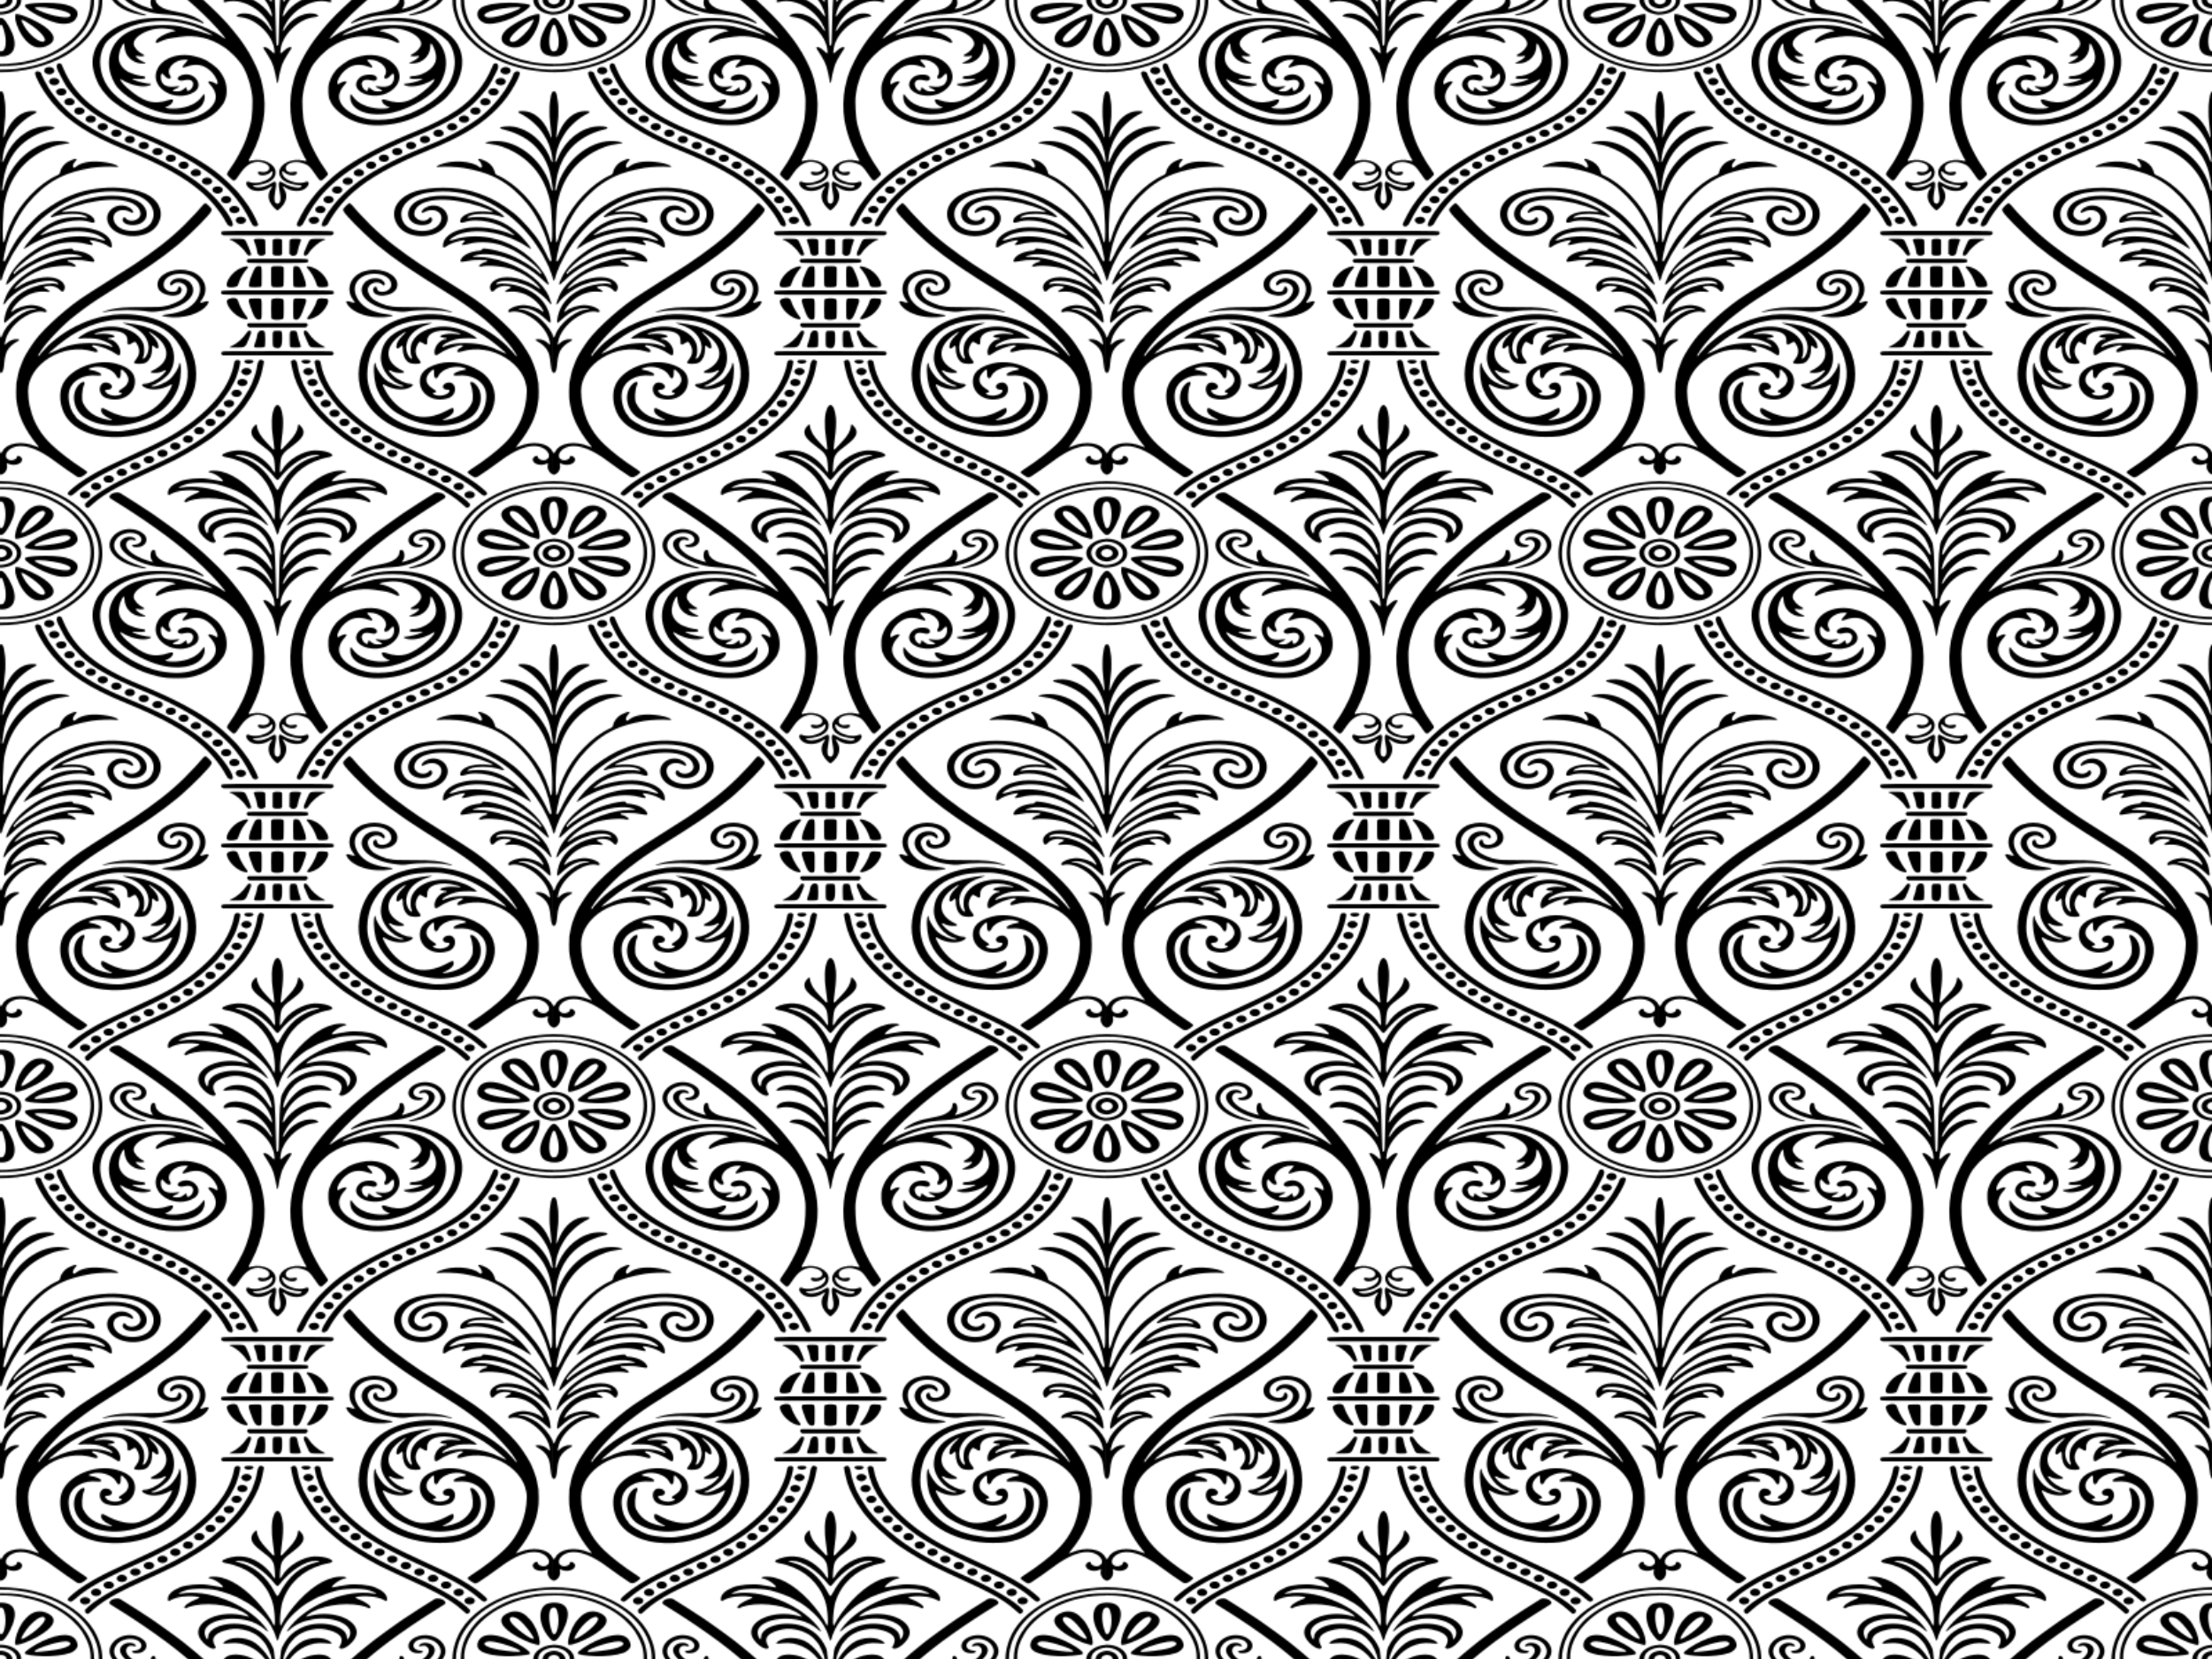 <?xml version="1.0" encoding="UTF-8" standalone="no"?>
<svg id="svg4136" xmlns:rdf="http://www.w3.org/1999/02/22-rdf-syntax-ns#" xmlns="http://www.w3.org/2000/svg" height="1200" viewBox="0 0 1600 1200" width="1600" version="1.1" xmlns:cc="http://creativecommons.org/ns#" xmlns:dc="http://purl.org/dc/elements/1.1/">
<defs id="defs4140">
<pattern id="pattern4159" width="400" patternUnits="userSpaceOnUse" patternTransform="translate(0 800)" height="400">
<path id="path4155" d="m4.846 0c0.067 1.208-0.837 2.447-2.907 2.98-1.423 0.367-1.584 0.276-1.829 0.193-0.016-0.01-0.083-0.023-0.111-0.031v2.93c0.039 0.01 0.147 0.024 0.151 0.026 0.75 0.491 5.522-0.957 6.904-2.148 1.453-1.253 2.026-2.631 1.945-3.951zm7.384 0c0.135 3.353-2.513 6.737-8.134 8.069-0.918 0.217-2.598 0.567-4.096 0.566v1.962c6.764 0.108 13.725-3.441 15.071-8.388 0.206-0.759 0.3-1.496 0.296-2.209zm53.393 0c-0.14 7.594-2.673 15.713-7.152 21.29-0.241 0.301-0.878 1.105-1.416 1.788-5.771 7.335-17.836 15.405-27.345 18.29-0.314 0.095-1.113 0.369-1.775 0.608-1.986 0.718-5.936 1.741-10.568 2.738-2.502 0.539-8.144 1.209-12.114 1.438-1.734 0.1-3.488 0.144-5.254 0.135v1.576c7.407-0.031 15.524-0.631 18.511-1.564 0.189-0.059 1.166-0.274 2.171-0.477s2.291-0.495 2.857-0.649c0.566-0.154 1.646-0.446 2.4-0.65 10.712-2.898 22.454-9.36 29.12-16.025 4.93-4.929 7.27-8.173 9.938-13.774 2.055-4.314 3.078-9.53 3.068-14.723zm5.889 0c-0.02 9.324-3.596 18.817-10.166 26.089-2.12 2.347-2.831 3.094-3.954 4.155-11.181 10.563-27.729 17.566-46.31 19.598-3.052 0.334-7.128 0.503-11.082 0.508v1.869c16.369 0.148 34.058-4.269 47.208-11.888 7.567-4.384 14.854-10.77 18.741-16.423 0.371-0.54 0.736-1.03 0.812-1.09 0.075-0.06 0.695-1.042 1.378-2.181 3.959-6.613 5.918-13.614 5.884-20.637zm9.687 0c3.417 4.936 11.062 9.17 21.311 10.836 2.861 0.465 2.685 0.452 3.053 0.23 0.42-0.254 0.196-0.367-2.199-1.105-9.043-2.789-15.349-6.264-18.502-9.961zm9.259 0c5.411 5.054 16.122 9.667 26.909 10.265 7.486 0.415 13.148 1.23 17.6 2.534 4.303 1.26 8.435 2.658 10.251 3.467 1.572 0.701 1.885 0.766 2.098 0.437 0.225-0.348-0.22-0.742-2.372-2.096-4.897-3.084-9.108-4.585-16.72-5.963-1.446-0.262-3.4-0.675-4.343-0.918-0.943-0.243-2.023-0.519-2.4-0.613-4.75-1.184-8.59-4.138-8.92-6.867-0.02-0.091-0.03-0.162-0.04-0.246h-3.458c-0.443 1.695-0.246 3.973 0.914 5.402 1.186 1.461 1.014 1.457-3.698-0.081-4.55-1.486-8.282-3.356-10.895-5.321zm45.32 0c7.385 6.314 15.565 14.152 20.446 19.645 0.629 0.708 1.252 1.392 1.386 1.521 0.134 0.129 1.394 1.607 2.8 3.285 3.293 3.928 3.353 4.418 0.271 2.19-5.753-4.16-15.597-8.616-23.543-10.658-0.691-0.178-1.72-0.442-2.286-0.588-9.112-2.349-21.138-3.072-30.514-1.833-26.028 3.438-41.229 19.314-36.566 38.189 1.004 4.062 3.608 10.07 5.052 11.65 0.173 0.189 0.314 0.41 0.314 0.49 0 0.39 2.56 3.563 5.024 6.229 3.963 4.287 13.646 10.693 21.118 13.972 0.77 0.338 2.099 0.921 2.954 1.296 2.98 1.307 8.331 3.005 12.161 3.859 5.016 1.119 6.668 1.28 13.143 1.284 7.033 0 8.227-0.13 13.6-1.532 5.593-1.46 11.739-4.739 15.553-8.298 2.224-2.076 5.584-6.428 5.592-7.243 0-0.083 0.149-0.421 0.329-0.751 1.76-3.22 1.745-10.612-0.03-14.886-0.66-1.588-2.16-4.35-2.784-5.125-0.338-0.42-0.797-1.038-1.02-1.373-1.683-2.53-8.765-7.753-11.763-8.674-0.465-0.143-0.949-0.331-1.075-0.418-0.44-0.304-2.657-0.958-5.6-1.652-11.947-2.816-23.766 1.793-26.999 10.528-4.759 12.857 13.907 23.53 27.046 15.465 7.755-4.76 0.158-15.291-8.847-12.265-5.051 1.697-3.264 5.129 1.943 3.732 4.734-1.27 7.513 1.086 5.722 4.85-1.286 2.703-4.122 3.813-4.122 1.614 0-1.515-0.45-1.609-1.826-0.38-1.653 1.476-2.953 1.975-5.145 1.978-3.205 0-4.046-0.598-2-1.431 3.969-1.617 4.743-2.65 1.633-2.181-7.618 1.15-11.417-1.154-11.401-6.914 0.006-2.095 0.727-2.917 1.642-1.87 2.252 2.574 3.038 3.135 4.389 3.135 1.211 0 1.494-0.853 0.688-2.072-3.366-5.088 2.968-11.668 11.232-11.668 1.843 0 1.894 0.248 0.376 1.812-3.581 3.69-3.502 4.723 0.256 3.334 6.902-2.552 12.415-1.546 17.476 3.185 4.156 3.886 6.917 11.077 3.452 8.989-3.852-2.321-6.629-2.121-4.272 0.308 1.322 1.363 2.738 3.282 3.179 4.311 0.149 0.348 0.403 0.927 0.564 1.287 4.347 9.718-10.225 20.43-27.786 20.425-4.174 0-11.352-0.972-14.731-1.991-0.384-0.116-1.264-0.369-1.955-0.563-1.543-0.432-4.129-1.325-5.416-1.871-0.527-0.224-1.023-0.406-1.101-0.406-0.286 0-7.439-3.502-8.953-4.383-15.021-8.74-22.018-18.261-22.904-31.165-0.428-6.229 2.01-13.722 5.57-17.122 15.639-14.937 43.368-18.351 67.198-8.276 3.16 1.336 7.271 3.43 7.975 4.063l0.482 0.434-0.914-0.156c-0.503-0.086-1.429-0.349-2.057-0.585-2.816-1.057-10.628-3.35-13.943-4.092-1.131-0.253-2.366-0.551-2.743-0.662-9.411-2.768-24.902-2.502-35.086 0.603-18.555 5.656-25.572 23.539-15.771 40.19 4.67 7.934 20.675 17.637 34.171 20.715 16.39 3.739 30.43-1.287 30.591-10.951 0.048-2.883-0.271-3.046-1.746-0.891-3.512 5.133-10.343 8.293-19.246 8.901-3.83 0.262-8.852-0.527-7.069-1.111 2.389-0.781 4.095-2.012 4.877-3.516 1.024-1.969 0.002-2.531-2.845-1.562-10.859 3.695-18.346 1.448-30.252-9.079-3.698-3.27-6.189-7.233-3.507-5.581 6.463 3.982 14.45 5.742 19.448 4.285 2.079-0.606 2.189-1.42 0.193-1.427-2.091-0.01-8.889-1.75-11.188-2.867-1.454-0.706-1.099-0.927 1.143-0.71 2.333 0.226 5.589 0.184 6.571-0.084 1.324-0.362 0.709-1.794-0.771-1.794-2.018 0-7.279-1.468-10.23-2.854-5.125-2.408-8.204-7.529-7.331-12.194 0.636-3.401 0.923-4.303 2.115-6.652 1.244-2.452 1.931-2.494 1.931-0.118 0 6.945 5.617 12.507 12.8 12.674 2.116 0.049 2.286 0.023 2.286-0.35 0-0.184-0.18-0.391-0.4-0.461-4.259-1.357-8.789-5.447-5.136-4.638 2.502 0.555 5.928 0.02 4.605-0.719-2.567-1.433-3.453-2.038-4.587-3.129-0.737-0.709-1.34-1.381-1.34-1.494 0-0.112-0.145-0.359-0.324-0.549-5.658-6.013 8.746-15.29 21.656-13.947 6.006 0.624 8.9 1.606 6.038 2.047-4.786 0.738-11.84 4.495-12.756 6.793-0.73 1.833 0.103 1.941 3.289 0.429 3.541-1.68 5.397-2.111 14.325-3.322 11.253-1.526 21.554 0.879 31.314 7.311 0.817 0.538 1.537 1.033 1.6 1.099 0.063 0.066 1.003 0.826 2.088 1.69 1.086 0.864 2.803 2.433 3.815 3.489 1.599 1.666 2.407 2.595 4.61 5.299 3.29 4.038 6.855 13.305 8.013 20.827 0.129 0.84 0.313 1.969 0.409 2.509 0.705 3.969 0.046 16.492-1.089 20.684-0.119 0.438-0.439 1.728-0.711 2.868-0.721 3.02-3.019 9.648-4.197 12.104-0.173 0.36-0.599 1.292-0.947 2.072-0.876 1.96-4.419 8.528-5.313 9.849-0.216 0.319-0.713 1.104-1.105 1.745-0.392 0.64-1.652 2.534-2.8 4.209-2.624 3.827-2.626 3.624 0.066 6.159 3.355 3.16 3.16 3.247 7.766-3.463 5.009-7.298 11.211-9.725 17.695-6.925 5.636 2.434 2.92 7.51-3.29 6.149-1.353-0.297-1.972-0.019-1.882 0.845 0.263 2.526 6.874 2.127 9.215-0.556 1.597-1.831 2.019 0.618 0.49 2.848-2.543 3.709-11.214 6.054-15.629 4.229-4.006-1.657-3.073 3.329 1.007 5.381 3.911 1.967 9.425 1.32 13.751-1.615 1.631-1.106 1.905-0.796 0.75 0.848-3.195 4.55-2.2 9.966 2.664 14.494 0.817 0.761 1.663 1.383 1.88 1.383 0.55 0 3.185-2.506 4.263-4.055 2.722-3.912 2.824-8.203 0.282-11.822-1.155-1.645-0.881-1.955 0.75-0.848 4.326 2.935 9.839 3.582 13.751 1.615 4.08-2.052 5.013-7.038 1.007-5.381-4.415 1.826-13.085-0.52-15.629-4.229-1.529-2.229-1.107-4.678 0.49-2.848 2.341 2.683 8.952 3.082 9.215 0.556 0.09-0.864-0.529-1.141-1.882-0.845-3.447 0.756-5.771-0.092-6.19-2.259-0.707-3.659 6.038-6.066 11.771-4.2 4.415 1.437 5.396 2.24 8.824 7.235 4.605 6.709 4.41 6.623 7.766 3.463 2.692-2.535 2.69-2.332 0.066-6.159-1.148-1.675-2.408-3.569-2.8-4.209-0.392-0.64-0.889-1.425-1.105-1.745-0.894-1.322-4.437-7.89-5.313-9.849-0.349-0.78-0.775-1.712-0.947-2.072-1.178-2.456-3.476-9.084-4.197-12.104-0.272-1.139-0.592-2.43-0.711-2.868-1.135-4.192-1.794-16.716-1.089-20.684 0.096-0.54 0.28-1.67 0.409-2.509 1.158-7.522 4.724-16.789 8.013-20.827 2.203-2.704 3.011-3.632 4.61-5.299 1.013-1.055 2.729-2.625 3.815-3.489 1.086-0.864 2.025-1.624 2.088-1.69 0.063-0.066 0.783-0.56 1.6-1.099 9.76-6.432 20.061-8.838 31.314-7.311 8.927 1.211 10.784 1.641 14.325 3.322 3.186 1.512 4.019 1.403 3.289-0.429-0.916-2.298-7.97-6.055-12.756-6.793-2.862-0.442 0.032-1.423 6.038-2.047 12.91-1.342 27.313 7.934 21.656 13.947-0.178 0.189-0.324 0.436-0.324 0.549 0 0.112-0.603 0.784-1.34 1.494-1.134 1.091-2.02 1.696-4.587 3.129-1.323 0.739 2.103 1.274 4.605 0.719 3.653-0.809-0.878 3.281-5.136 4.638-0.22 0.07-0.4 0.278-0.4 0.461 0 0.373 0.17 0.399 2.286 0.35 7.183-0.167 12.8-5.729 12.8-12.674 0-2.376 0.687-2.334 1.931 0.118 1.192 2.349 1.479 3.251 2.115 6.652 0.219 1.172 0.072 3.045-0.353 4.487-1.623 5.505-9.861 10.561-17.208 10.561-1.479 0-2.095 1.432-0.771 1.794 0.982 0.268 4.239 0.31 6.571 0.084 2.242-0.217 2.597 0 1.143 0.71-2.3 1.117-9.097 2.859-11.188 2.867-1.997 0.01-1.887 0.822 0.193 1.427 4.998 1.456 12.985-0.304 19.448-4.285 2.682-1.652 0.191 2.311-3.507 5.581-11.906 10.527-19.393 12.774-30.252 9.079-2.847-0.969-3.869-0.407-2.845 1.562 0.782 1.504 2.488 2.735 4.877 3.516 1.783 0.584-3.239 1.373-7.069 1.111-8.903-0.609-15.734-3.768-19.246-8.901-1.474-2.155-1.794-1.992-1.746 0.891 0.162 9.664 14.201 14.69 30.591 10.951 13.496-3.079 29.501-12.782 34.171-20.715 11.166-18.97 0.792-38.112-22.685-41.859-8.801-1.405-21.391-0.928-28.172 1.066-0.377 0.111-1.611 0.409-2.743 0.662-3.314 0.742-11.127 3.035-13.943 4.092-0.629 0.236-1.554 0.499-2.057 0.585l-0.914 0.156 0.482-0.434c1.908-1.716 11.858-5.864 17.804-7.422 6.924-1.815 10.9-2.302 18.743-2.296 15.656 0.011 29.151 4.878 38.631 13.931 3.56 3.4 5.998 10.893 5.57 17.122-0.886 12.904-7.883 22.425-22.902 31.166-1.514 0.881-8.667 4.383-8.953 4.383-0.078 0-0.574 0.183-1.101 0.406-1.287 0.545-3.873 1.438-5.416 1.871-0.691 0.194-1.571 0.447-1.954 0.563-5.172 1.561-14.404 2.38-19.645 1.742-15.725-1.914-26.706-11.601-22.871-20.175 0.161-0.36 0.415-0.939 0.564-1.287 0.442-1.029 1.857-2.948 3.179-4.311 2.357-2.429-0.42-2.629-4.272-0.308-3.465 2.088-0.704-5.103 3.452-8.989 5.06-4.732 10.574-5.737 17.476-3.185 3.758 1.389 3.837 0.356 0.256-3.334-1.519-1.565-1.467-1.812 0.376-1.812 8.264 0 14.598 6.58 11.232 11.668-0.807 1.219-0.524 2.072 0.688 2.072 1.351 0 2.137-0.561 4.389-3.135 0.915-1.046 1.636-0.225 1.642 1.87 0.015 5.76-3.783 8.063-11.401 6.914-3.11-0.469-2.336 0.564 1.633 2.181 2.046 0.833 1.205 1.435-2 1.431-2.192 0-3.491-0.502-5.145-1.978-1.377-1.229-1.827-1.135-1.827 0.38 0 2.2-2.835 1.09-4.121-1.614-1.791-3.764 0.988-6.12 5.721-4.85 3.323 0.891 5.151 0.167 4.685-1.858-0.714-3.103-9.552-2.951-12.68 0.218-9.029 9.147 10.147 17.594 22.216 9.786 16.714-10.813 0.376-30.661-21.078-25.606-2.943 0.694-5.16 1.347-5.6 1.652-0.126 0.087-0.609 0.275-1.075 0.418-2.998 0.921-10.081 6.144-11.763 8.674-0.223 0.336-0.682 0.954-1.02 1.373-1.29 1.602-2.911 5.095-3.616 7.791-0.884 3.382-0.484 10.506 0.671 11.946 0.096 0.12 0.25 0.452 0.342 0.738 1.508 4.685 9.205 11.315 16.46 14.179 2.967 1.171 3.649 1.387 6.971 2.202 10.104 2.481 25.581 0.726 36.733-4.165 0.854-0.375 2.183-0.958 2.954-1.296 7.473-3.279 17.155-9.685 21.118-13.972 2.465-2.666 5.024-5.839 5.024-6.229 0-0.08 0.142-0.301 0.315-0.49 2.474-2.71 5.464-11.344 5.745-16.592 0.242-4.51-0.151-7.211-1.634-11.232-6.646-18.018-37.736-27.505-66.14-20.182-0.566 0.146-1.594 0.41-2.286 0.588-7.946 2.042-17.79 6.498-23.543 10.658-3.082 2.229-3.021 1.738 0.271-2.19 1.406-1.678 2.666-3.156 2.8-3.285 0.134-0.129 0.757-0.813 1.386-1.521 4.88-5.493 13.06-13.331 20.45-19.645h-11.386c-1.799 1.631-3.714 3.426-6.092 5.695-4.906 4.68-5.656 5.434-9.001 9.053-1.053 1.139-2.214 2.393-2.579 2.784-1.134 1.219-5.717 6.824-7.264 8.883-0.811 1.08-1.534 2.012-1.607 2.072s-0.5 0.649-0.95 1.308c-0.449 0.66-1.449 2.115-2.221 3.233-0.772 1.118-1.404 2.101-1.404 2.186 0 0.084-0.372 0.691-0.826 1.348-0.454 0.657-0.919 1.391-1.033 1.631s-0.47 0.878-0.793 1.418c-1.293 2.162-3.436 6.391-4.532 8.943-0.334 0.779-0.707 1.613-0.827 1.852-0.418 0.834-1.845 4.808-2.31 6.434-4.684 16.383-3.518 32.1 3.624 48.852 1.337 3.135 4.555 9.521 4.901 9.725 0.217 0.128 0.273 1.179 0.062 1.179-0.073 0-0.954-0.2-1.957-0.444-8.288-2.019-17.338 2.402-17.428 8.513-0.078 5.305 5.564 8.76 15.404 9.432 0.533 0.037 0.8 0.164 0.8 0.382 0 2.439-8.561 0.98-13.626-2.322-3.094-2.017-3.566-0.348-2.104 7.447 1.01 5.382 0.059 8.435-2.373 7.62-1.553-0.521-1.96-3.246-1.139-7.62 1.462-7.795 0.991-9.464-2.104-7.447-3.35 2.184-6.923 3.406-9.969 3.409-2.84 0-5.37-1.298-2.857-1.469 9.839-0.672 15.483-4.128 15.404-9.432-0.09-6.112-9.14-10.532-17.428-8.513-1.003 0.244-1.884 0.444-1.957 0.444-0.21 0-0.155-1.051 0.062-1.179 0.346-0.204 3.565-6.59 4.901-9.725 7.142-16.752 8.308-32.469 3.624-48.852-0.465-1.626-1.892-5.6-2.31-6.434-0.12-0.24-0.493-1.073-0.827-1.852-1.095-2.552-3.239-6.781-4.532-8.943-0.323-0.54-0.68-1.178-0.794-1.418-0.113-0.24-0.578-0.974-1.032-1.631-0.454-0.657-0.826-1.264-0.826-1.348 0-0.084-0.631-1.067-1.404-2.186-0.772-1.118-1.772-2.573-2.221-3.233-0.449-0.66-0.876-1.249-0.95-1.308-0.073-0.06-0.796-0.992-1.607-2.072-1.547-2.06-6.129-7.664-7.264-8.883-0.365-0.392-1.525-1.645-2.579-2.784-3.345-3.619-4.096-4.374-9.001-9.053-2.378-2.269-4.293-4.064-6.092-5.695zm26.25 0c-0.982 1.36-0.174 1.913 2.126 1.334 10.109-2.544 23.465 4.149 30.029 15.051 2.699 4.482 3.592 8.056 1.158 4.635-0.448-0.63-1.132-1.587-1.52-2.127-4.979-6.921-15.169-10.982-21.272-8.476-2.366 0.971-1.907 1.606 1.414 1.96 11.55 1.23 23.604 13.117 24.551 24.21 0.215 2.517 0.034 2.558-2.121 0.478-2.379-2.297-4.727-3.469-5.654-2.822-0.477 0.333-0.45 0.406 0.79 2.208 1.319 1.916 3.741 5.94 4.331 7.197 0.282 0.6 0.616 1.274 0.743 1.499 1.024 1.806 2.644 7.893 3.404 12.786 0.14 0.9 0.297 1.767 0.35 1.927 0.243 0.733 0.687-0.032 0.938-1.617 0.829-5.227 2.427-11.265 3.465-13.096 0.127-0.224 0.462-0.899 0.743-1.499 0.59-1.257 3.012-5.281 4.331-7.197 1.24-1.801 1.266-1.875 0.79-2.208-0.927-0.646-3.275 0.525-5.654 2.822-2.155 2.08-2.336 2.039-2.121-0.478 0.947-11.092 13.002-22.979 24.551-24.21 3.322-0.354 3.78-0.989 1.414-1.96-6.104-2.505-16.294 1.555-21.272 8.476-0.388 0.54-1.073 1.497-1.52 2.127-2.434 3.422-1.541-0.153 1.158-4.635 6.564-10.901 19.919-17.595 30.028-15.051 2.3 0.579 3.108 0.027 2.126-1.334h-21.245c-0.28 0.139-0.559 0.282-0.838 0.43-4.164 2.217-8.528 6.077-10.946 9.682-1.985 2.96-2.33 1.966-0.815-2.343 0.992-2.821 2.433-5.434 4.212-7.77h-3.369c-0.823 1.181-1.389 1.619-1.503 1.107-0.059-0.268-0.05-0.647 0.015-1.107h-2.273c-0.267 3.781-0.458 9.111-0.644 16.82-0.336 13.949-0.417 15.463-0.847 15.975-0.126 0.15-0.307 0.273-0.402 0.273-0.824 0-0.873-0.643-1.249-16.248-0.17-7.708-0.36-13.038-0.63-16.819h-2.274c0.065 0.46 0.075 0.839 0.016 1.107-0.113 0.512-0.679 0.074-1.503-1.107h-3.369c1.779 2.336 3.22 4.949 4.212 7.77 1.516 4.309 1.17 5.302-0.815 2.343-2.417-3.605-6.782-7.465-10.946-9.682-0.278-0.148-0.557-0.291-0.838-0.43h-21.245zm126.81 0c-0.011 0.084-0.02 0.154-0.031 0.246-0.329 2.729-4.17 5.683-8.927 6.866-0.377 0.094-1.457 0.37-2.4 0.613-0.943 0.243-2.897 0.656-4.343 0.918-7.612 1.377-11.822 2.879-16.719 5.963-2.152 1.355-2.598 1.749-2.372 2.096 0.212 0.327 0.351 0.298 1.995-0.413 1.949-0.843 6.146-2.258 10.354-3.49 4.452-1.304 10.114-2.119 17.6-2.534 10.78-0.598 21.49-5.211 26.91-10.265h-4.926c-2.613 1.965-6.346 3.835-10.897 5.321-4.712 1.538-4.884 1.542-3.698 0.081 1.16-1.43 1.357-3.708 0.914-5.402zm27.666 0c-3.153 3.697-9.46 7.172-18.507 9.96-2.398 0.739-2.618 0.85-2.199 1.108 0.171 0.105 0.567 0.143 0.881 0.086 0.314-0.058 1.291-0.206 2.171-0.329 9.023-1.266 17.545-5.632 21.333-10.825zm10.801 0c-0.032 2.432 0.183 4.82 0.658 7.115 1.099 5.312 4.911 14.328 6.638 15.702 0.075 0.06 0.44 0.551 0.812 1.09 1.641 2.387 4.099 5.094 7.324 8.067 8.574 7.904 19.683 13.604 33.6 17.24 5.324 1.391 14.151 2.632 20.686 2.908 0.831 0.035 1.848 0.046 2.975 0.037v-1.722c-21.652-0.21-42.785-7.684-56.028-20.194-1.123-1.061-1.834-1.808-3.954-4.155-1.044-1.156-3.395-4.314-4.301-5.779-4.08-6.591-5.98-13.499-5.93-20.309zm5.981 0c-0.024 2.801 0.249 5.573 0.844 8.097 1.777 7.546 5.415 13.642 12.173 20.4 6.666 6.665 18.408 13.127 29.12 16.025 0.754 0.204 1.834 0.497 2.4 0.65 0.566 0.154 1.851 0.446 2.857 0.649s1.983 0.418 2.171 0.477c0.683 0.213 4.533 0.78 7.886 1.161 2.945 0.334 6.065 0.493 9.261 0.495v-1.726c-5.803-0.045-11.592-0.565-16.004-1.515-4.632-0.997-8.581-2.02-10.567-2.738-0.662-0.239-1.461-0.513-1.775-0.608-0.593-0.18-2.95-1.096-4.343-1.688-9.346-3.971-17.951-10.182-23.002-16.602-0.537-0.683-1.174-1.488-1.416-1.788-4.48-5.575-7.01-13.695-7.15-21.289zm52.452 0c-0.014 1.623 0.579 3.332 1.951 5.044 2.068 2.579 4.782 4.168 8.762 5.128 1.206 0.291 2.391 0.459 3.546 0.524v-2.014c-5.76-0.319-10.57-4.362-10.69-8.68zm6.715 0c-0.157 2.669 2.055 5.361 6.679 5.994 0.333 0.046 0.616 0.086 0.866 0.123v-2.925c-1.1-0.277-2.5-0.974-2.99-1.605-0.42-0.546-0.59-1.084-0.57-1.587zm-24.085 1.911c-8.742 0.051-17.339 1.5-20.612 3.861-4.267 3.077-2.78 8.915 2.784 10.932 6.519 2.363 24.115-3.774 31.912-11.129 1.848-1.743 1.491-2.136-2.558-2.821-3.547-0.6-7.551-0.866-11.525-0.843zm-335.08 0.087c-6.379-0.032-12.668 0.485-14.844 1.431-3.499 1.521 12.089 10.62 22.584 13.182 5.756 1.406 11.28 0.417 13.422-2.401 4.277-5.626 0.344-9.967-10.451-11.536-3.024-0.44-6.884-0.657-10.711-0.676zm-5.239 3.203c2.494-0.024 6.305 0.318 10.237 1.039 3.855 0.707 4.931 0.926 6.057 1.234 5.896 1.61 7.978 3.237 5.873 4.59-2.71 1.743-17.235-1.636-24.503-5.7-1.335-0.747-0.158-1.138 2.335-1.163zm346.05 0.01c1.297 0 2.187 0.074 2.344 0.255 0.893 1.026-11.686 5.576-18.957 6.856-7.858 1.383-9.93-1.941-2.629-4.216 2.444-0.762 3.361-0.969 8.229-1.862 3.336-0.612 8.16-1.023 11.013-1.032zm14.803 4.997c-4.609 0.156-18.114 6.893-22.903 11.517-5.558 5.366-3.735 10.83 4.149 12.444 4.166 0.853 8.819-0.875 12.268-4.556 4.33-4.62 8.107-12.939 7.938-17.479l-0.069-1.854-0.967-0.067c-0.13-0.01-0.269-0.011-0.417-0.01zm-376.54 0c-0.112 0-0.216 0-0.312 0.01l-0.967 0.066-0.069 1.854c-0.071 1.913 0.144 2.974 1.216 5.997 3.032 8.547 8.631 14.886 14.167 16.039 1.945 0.405 4.975 0.09 6.941-0.721 7.611-3.139 7.165-8.452-1.208-14.388-5.686-4.032-16.3-8.756-19.767-8.853zm-11.847 2.605c-0.179 0.01-0.35 0.05-0.513 0.119v5.478c0.622-0.948 1.225-0.694 1.728 0.43 2.952 6.592 3.208 16.115 0.482 17.883-0.82 0.533-1.565 0.647-2.21 0.42v3.618c9.312 0.781 13.296-6.585 8.676-17.177-2.984-6.843-6.075-10.863-8.162-10.771zm399.49 0.169c-2.028 0.821-4.71 4.637-7.311 10.602-3.809 8.734-2.136 15.339 4.222 16.665 0.754 0.157 1.474 0.317 1.6 0.354 0.399 0.117 0.911 0.174 1.489 0.181v-3.503c-3.199-0.675-3.883-10.581-0.363-18.441 0.116-0.259 0.238-0.456 0.363-0.599zm-14.293 1.315c0.632 0.043 0.075 1.245-1.69 4.356-2.281 4.02-8.468 10.099-11.57 11.368-2.101 0.859-3.93 0.092-3.699-1.551 0.393-2.798 8.987-10.397 15.361-13.583 0.777-0.389 1.31-0.608 1.598-0.589zm-369.84 0.01c0.568 0.025 1.799 0.7 3.785 1.928 8.703 5.383 14.566 11.856 12.35 13.636-2.469 1.981-10.776-4.377-14.657-11.217-1.721-3.034-2.309-4.384-1.479-4.347zm26.945 31.494c-1.649 0-2.408 2.047-1.28 4.5 0.193 0.42 0.531 1.156 0.751 1.636 0.796 1.737 2.752 5.486 3.64 6.979 0.5 0.84 0.985 1.674 1.078 1.854 1.946 3.761 10.25 13.128 14.596 16.466 0.625 0.48 1.342 1.055 1.595 1.278 6.382 5.631 20.301 13.099 37.259 19.99 0.251 0.102 1.159 0.486 2.016 0.854 0.857 0.367 1.596 0.668 1.641 0.668 0.081 0 0.671 0.254 6.972 3.003 29.162 12.721 50.27 27.378 61.158 42.469 0.433 0.6 1.242 1.679 1.799 2.399 0.557 0.72 1.019 1.379 1.027 1.465 0.008 0.086 0.565 0.969 1.237 1.963 1.459 2.159 3.898 6.543 5.071 9.113 0.877 1.922 1.496 2.755 2.279 3.063 1.318 0.52 3.086-0.014 3.086-0.932 0-1.029-3.861-8.726-5.898-11.758-0.213-0.317-0.742-1.151-1.176-1.854-1.137-1.842-5.946-8.188-7.252-9.57-0.229-0.242-1.13-1.224-2.001-2.181-1.962-2.155-7.213-7.175-9.475-9.058-0.928-0.773-1.802-1.504-1.943-1.624-9.288-7.934-27.331-18.257-46.084-26.366-2.954-1.278-5.68-2.462-6.057-2.632-0.851-0.384-1.912-0.822-5.829-2.411-31.105-12.608-46.804-25.637-55.326-45.898-1.076-2.559-1.241-2.869-1.629-3.067-0.463-0.236-0.891-0.344-1.271-0.343zm315.74 0c-0.38 0-0.808 0.107-1.27 0.343-0.388 0.198-0.553 0.508-1.629 3.066-5.204 12.372-13.679 22.558-25.437 30.574-7.917 5.397-17.463 10.295-29.874 15.33-3.917 1.589-4.977 2.028-5.829 2.411-0.377 0.17-3.103 1.354-6.057 2.632-18.753 8.109-36.795 18.432-46.083 26.366-0.14 0.12-1.015 0.851-1.943 1.624-2.261 1.883-7.513 6.904-9.475 9.058-0.871 0.957-1.772 1.938-2.001 2.181-1.306 1.382-6.115 7.728-7.252 9.57-0.434 0.703-0.963 1.537-1.176 1.854-1.101 1.639-4.513 7.991-5.297 9.862-0.735 1.754-0.751 2.254-0.087 2.712 1.635 1.128 3.523-0.018 4.854-2.947 1.161-2.555 3.602-6.943 5.068-9.113 0.672-0.994 1.228-1.877 1.237-1.963 0.008-0.086 0.471-0.745 1.027-1.465 0.557-0.72 1.366-1.799 1.799-2.399 10.889-15.09 31.996-29.747 61.158-42.469 6.301-2.749 6.891-3.003 6.972-3.003 0.045 0 0.783-0.3 1.641-0.668 0.857-0.367 1.764-0.752 2.016-0.854 16.958-6.891 30.878-14.36 37.26-19.99 0.253-0.223 0.97-0.798 1.595-1.278 4.346-3.338 12.649-12.705 14.596-16.466 0.093-0.18 0.578-1.014 1.078-1.854 0.889-1.493 2.844-5.242 3.64-6.979 0.22-0.48 0.558-1.216 0.751-1.636 1.129-2.452 0.369-4.496-1.28-4.5zm7.157 2.663c-0.971 0-1.955 0.265-2.698 0.872-1.682 1.374-1.205 3.361 0.987 4.11 2.682 0.917 5.371-0.307 5.371-2.443 0-1.532-1.807-2.532-3.66-2.539zm-329.61 0.047c-0.346-0.01-0.752 0.011-1.247 0.043-3.105 0.204-3.928 3.632-1.155 4.811 3.707 1.575 7.5-1.707 4.657-4.029-0.722-0.59-1.217-0.807-2.255-0.825zm-8.898 3.04c-0.562-0.01-1.111 0.159-1.549 0.549-1.053 0.938 1.357 6.398 6.183 14.009 1.278 2.015 4.204 5.954 6.159 8.291 11.039 13.194 26.969 23.492 52.286 33.801 4.625 1.883 5.754 2.358 8.76 3.684 0.983 0.434 1.823 0.789 1.866 0.789 0.415 0 12.792 5.827 17.037 8.022 8.353 4.317 17.985 10.252 22.183 13.667 0.45 0.366 1.877 1.499 3.171 2.519 7.968 6.277 16.047 15.886 20.442 24.317 0.761 1.461 1.31 2.012 2.311 2.323 4.735 1.469 2.27-4.891-5.887-15.19-3.651-4.61-9.721-10.608-14.341-14.173-1.069-0.824-2.097-1.647-2.286-1.827-1.011-0.97-12.701-8.754-13.146-8.754-0.079 0-0.573-0.28-1.098-0.622-1.428-0.93-9.012-4.999-12.27-6.583-5.131-2.494-11.967-5.662-12.218-5.662-0.04 0-1.165-0.49-2.5-1.09-1.335-0.599-4.356-1.883-6.712-2.853s-4.593-1.895-4.97-2.057c-0.377-0.162-1.149-0.487-1.714-0.724-10.392-4.355-19.928-9.254-26.73-13.741-1.195-0.788-2.637-1.732-3.205-2.098-8.45-5.442-16.856-14.009-23.443-23.893-1.186-1.779-5.352-9.548-5.352-9.981 0-1.536-1.528-2.705-2.965-2.727zm346.96 0c-1.437 0.022-2.966 1.191-2.966 2.727 0 0.432-4.166 8.201-5.352 9.98-6.587 9.884-14.993 18.45-23.443 23.892-0.568 0.366-2.011 1.31-3.205 2.098-5.882 3.88-15.483 8.936-23.359 12.3-4.621 1.973-4.887 2.085-10.075 4.222-2.352 0.969-5.369 2.252-6.704 2.851s-2.46 1.09-2.5 1.09c-0.252 0-7.088 3.168-12.219 5.662-3.258 1.584-10.841 5.652-12.27 6.583-0.526 0.342-1.02 0.622-1.098 0.622-0.445 0-12.135 7.784-13.146 8.754-0.189 0.181-1.217 1.003-2.286 1.827-4.621 3.565-10.69 9.563-14.341 14.173-5.747 7.255-9.711 14.559-8.23 15.163 1.738 0.709 3.523-0.173 4.644-2.296 4.534-8.586 12.489-18.044 20.453-24.317 1.294-1.02 2.721-2.153 3.171-2.519 4.199-3.415 13.831-9.35 22.183-13.667 4.246-2.195 16.622-8.022 17.037-8.022 0.043 0 0.883-0.355 1.866-0.789 3.006-1.326 4.135-1.801 8.759-3.684 10.275-4.184 18.818-8.275 26.286-12.587 13.742-7.935 25.075-18.332 32.16-29.505 4.826-7.61 7.236-13.071 6.183-14.009-0.438-0.39-0.986-0.557-1.549-0.549zm-334.93 4.86c-3.807-0.01-5.148 3.359-1.938 4.868 2.337 1.099 5.657-0.224 5.657-2.255 0-1.506-1.567-2.607-3.719-2.613zm322.88 0c-3.613 0.01-5.11 3.178-2.236 4.732 3.151 1.703 7.543-1.049 5.454-3.418-0.857-0.972-1.705-1.318-3.218-1.314zm-4.999 7.463c-0.45-0.01-0.929 0.042-1.427 0.156-2.739 0.627-3.311 3.25-0.995 4.564 1.123 0.638 3.797 0.582 4.753-0.1 2.598-1.851 0.821-4.579-2.331-4.621zm-312.39 0.058c-2.264-0.032-4.74 1.242-4.121 2.876 0.304 0.803 1.077 1.65 1.766 1.936 3.512 1.459 7.328-1.496 5-3.871-0.63-0.643-1.615-0.927-2.644-0.941zm-44.171 2.077c-0.191 0.014-0.38 0.076-0.559 0.181v135.91c0.009 0.204 0.072 0.418 0.149 0.492 0.42 0.4 1.219-0.102 1.219-0.766 0-0.751 2.107-6.727 3.139-8.903 0.313-0.66 0.777-1.641 1.031-2.181 0.556-1.181 2.854-5.646 3.142-6.106 0.113-0.18 0.638-1.063 1.167-1.963 1.315-2.237 5.071-7.816 6.24-9.269 0.193-0.24 1.141-1.417 2.105-2.617 19.35-24.055 46.738-35.794 73.46-31.486 15.052 2.427 22.976 11.843 17.933 21.313-4.485 8.422-22.412 8.655-26.626 0.345-3.474-6.849 3.965-11.603 11.689-7.47 2.844 1.522 1.935-1.611-0.947-3.264-8.4-4.818-18.555 2.014-15.72 10.575 3.993 12.06 27.93 13.643 35.575 2.353 5.822-8.598 2.136-18.436-8.696-23.211-5.125-2.259-10.547-3.441-18.723-4.083-9.717-0.762-23.192 1.059-31.549 4.264-0.294 0.113-1.512 0.568-2.707 1.011-6.934 2.574-14.194 6.806-21.943 12.79-5.814 4.489-16.067 15.998-19.102 21.439-0.49 0.878-0.903 1.536-1.166 1.857-0.46 0.561-3.6 6.554-4.514 8.614-1.804 4.069-3.302 4.337-2.433 0.436 0.134-0.6 0.394-1.925 0.579-2.944 0.715-3.95 1.556-7.019 3.109-11.341 1.018-2.835 1.149-3.184 1.351-3.599 0.117-0.24 0.482-1.074 0.811-1.854 2.856-6.759 7.432-14.452 11.416-19.192 12.965-15.427 25.626-22.504 46.427-25.948 4.213-0.698 13.705-1.083 17.008-0.69 2.321 0.276 2.858-0.324 0.971-1.085-0.597-0.241-1.291-0.523-1.543-0.627-2.458-1.013-7.665-1.915-12.161-2.106-7.096-0.301-12.454 0.976-15.795 3.764-2.567 2.143-2.916-1.448-0.388-3.998 0.904-0.911 1.071-1.284 0.708-1.572-0.886-0.701-6.381 1.665-8.253 3.553-1.911 1.928-2.914 3.575-3.409 5.595-0.407 1.666-0.584 1.863-2.413 2.687-12.826 5.785-26.992 20.523-33.258 34.6-0.347 0.78-0.721 1.511-0.831 1.625-0.11 0.114-0.2 0.336-0.2 0.493 0 0.157-0.196 0.702-0.435 1.211-0.239 0.508-0.848 2.102-1.352 3.541-0.843 2.404-1.129 3.32-1.859 5.943-0.143 0.512-0.396 0.927-0.567 0.927-1.35 0-0.534-24.871 0.995-30.314 0.118-0.42 0.391-1.45 0.607-2.29 4.412-17.146 16.077-29.933 33.125-36.313 2.943-1.101 6.085-1.826 9.926-2.289 3.932-0.475 3.919-0.885-0.052-1.617-14.767-2.71-32.259 7.65-40.892 24.24-0.729 1.4-1.325 2.65-1.325 2.79 0 0.135-0.17 0.56-0.378 0.944-0.208 0.384-0.509 1.139-0.667 1.679-0.159 0.54-0.51 1.668-0.78 2.508-0.27 0.84-0.563 1.869-0.65 2.288-0.163 0.781-0.793 1.149-1.016 0.594-0.067-0.166-0.032-0.686 0.076-1.156 0.108-0.47 0.361-2.197 0.561-3.838 0.452-3.705 1.741-9.489 2.357-10.577 0.148-0.262 0.27-0.639 0.27-0.839s0.15-0.672 0.334-1.05c0.184-0.378 0.626-1.375 0.983-2.214 1.048-2.466 2.093-4.281 4.142-7.194 5.783-8.219 15.637-14.405 27.113-17.02 4.921-1.122 0.205-2.734-6.122-2.094-11.245 1.139-21.992 9.668-27.347 21.701-0.26 0.585-0.474 1.153-0.474 1.263 0 0.498-1.412 3.018-1.622 2.894-0.236-0.139-0.198-0.741 0.277-4.458 0.593-4.635 2.915-10.85 5.461-14.612 0.122-0.18 0.389-0.614 0.593-0.965 3.206-5.493 10.423-12.028 16.491-14.93 2.891-1.383 2.418-2.064-1.427-2.053-7.528 0.022-14.631 5.699-18.635 14.895-0.392 0.899-0.911 2.052-1.154 2.56-0.243 0.508-0.442 1.127-0.442 1.376s-0.089 0.399-0.198 0.335c-0.387-0.229-0.449-1.638-0.133-3 0.176-0.76 0.431-3.246 0.566-5.525 0.135-2.279 0.343-4.369 0.462-4.645 0.284-0.659 0.28-10.456-0.005-11.654-0.122-0.512-0.327-1.999-0.456-3.306-0.129-1.307-0.326-2.484-0.438-2.617-0.112-0.133-0.277-0.585-0.368-1.005-0.245-1.133-1.057-1.794-1.839-1.735zm399.44 0.194c-0.475 0.27-0.874 0.805-1.034 1.541-0.091 0.42-0.257 0.872-0.368 1.005-0.112 0.133-0.309 1.31-0.438 2.617-0.129 1.307-0.334 2.794-0.456 3.306-0.285 1.198-0.29 10.995-0.005 11.654 0.119 0.275 0.327 2.365 0.462 4.644 0.135 2.279 0.39 4.766 0.566 5.526 0.316 1.362 0.254 2.771-0.133 2.998-0.109 0.064-0.198-0.087-0.198-0.335 0-0.248-0.198-0.867-0.441-1.376-0.243-0.508-0.762-1.661-1.154-2.56-4.004-9.195-11.108-14.873-18.636-14.895-3.845-0.011-4.318 0.669-1.427 2.053 6.067 2.903 13.285 9.437 16.491 14.93 0.205 0.351 0.472 0.785 0.594 0.965 2.545 3.763 4.868 9.977 5.461 14.612 0.475 3.717 0.513 4.319 0.277 4.458-0.21 0.124-1.622-2.396-1.622-2.894 0-0.11-0.213-0.678-0.473-1.263-3.716-8.352-10.193-15.244-17.763-18.902-5.056-2.443-9.71-3.341-14.465-2.791-4.191 0.485-4.678 1.302-1.241 2.085 1.805 0.411 6.557 1.916 8.114 2.569 9.519 3.992 15.286 8.668 20.513 16.632 0.692 1.055 2.034 3.613 2.628 5.013 0.357 0.84 0.799 1.836 0.983 2.214 0.184 0.378 0.333 0.851 0.333 1.05s0.122 0.577 0.27 0.839c0.616 1.088 1.905 6.872 2.357 10.577 0.2 1.641 0.453 3.369 0.561 3.838 0.108 0.47 0.143 0.99 0.076 1.156-0.223 0.555-0.853 0.187-1.016-0.594-0.087-0.419-0.38-1.448-0.651-2.288-0.27-0.84-0.621-1.968-0.78-2.508-0.159-0.54-0.459-1.295-0.667-1.679-0.208-0.384-0.379-0.808-0.379-0.944 0-0.135-0.596-1.391-1.325-2.792-8.633-16.583-26.124-26.946-40.891-24.227-3.971 0.731-3.984 1.142-0.052 1.617 3.841 0.464 6.982 1.188 9.925 2.289 17.048 6.379 28.714 19.167 33.126 36.313 0.216 0.84 0.489 1.87 0.607 2.29 1.529 5.443 2.345 30.314 0.995 30.314-0.171 0-0.424-0.414-0.567-0.927-0.73-2.623-1.016-3.539-1.859-5.943-0.505-1.439-1.113-3.033-1.353-3.541-0.239-0.508-0.435-1.053-0.435-1.211 0-0.157-0.09-0.379-0.2-0.493-0.11-0.114-0.484-0.845-0.831-1.625-6.266-14.078-20.432-28.816-33.258-34.6-1.829-0.825-2.005-1.021-2.412-2.687-0.494-2.02-1.497-3.668-3.409-5.595-1.873-1.889-7.367-4.255-8.253-3.553-0.363 0.288-0.196 0.661 0.708 1.572 2.528 2.549 2.179 6.14-0.388 3.998-5.163-4.309-19.466-5.158-27.956-1.659-0.251 0.104-0.946 0.386-1.543 0.627-1.886 0.761-1.349 1.361 0.971 1.085 3.303-0.393 12.795-0.01 17.008 0.69 20.801 3.445 33.462 10.521 46.427 25.948 3.984 4.74 8.56 12.433 11.416 19.192 0.329 0.78 0.694 1.614 0.811 1.854 0.202 0.414 0.333 0.764 1.351 3.599 1.552 4.322 2.394 7.391 3.109 11.341 0.185 1.02 0.445 2.344 0.579 2.944 0.45 2.019 0.407 2.39-0.286 2.467-0.742 0.082-0.945-0.192-2.147-2.903-0.914-2.061-4.054-8.053-4.514-8.614-0.262-0.32-0.676-0.979-1.166-1.857-3.035-5.441-13.289-16.949-19.103-21.439-7.748-5.984-15.009-10.216-21.943-12.79-1.194-0.443-2.412-0.898-2.706-1.011-11.845-4.543-28.32-5.639-42.208-2.808-16.455 3.354-24.053 15.068-16.76 25.838 7.645 11.29 31.582 9.706 35.575-2.353 2.835-8.562-7.32-15.393-15.72-10.575-2.882 1.653-3.791 4.785-0.947 3.264 7.724-4.133 15.163 0.622 11.689 7.47-4.215 8.309-22.141 8.076-26.626-0.345-5.043-9.469 2.88-18.886 17.932-21.313 26.722-4.308 54.111 7.431 73.461 31.486 0.965 1.2 1.912 2.377 2.105 2.617 1.169 1.452 4.925 7.032 6.24 9.269 0.529 0.9 1.054 1.783 1.167 1.963 0.289 0.46 2.586 4.925 3.142 6.106 0.254 0.54 0.718 1.521 1.031 2.181 1.032 2.175 3.139 8.152 3.139 8.903 0 0.01 0.003 0.018 0.004 0.027v-135.66zm-349.59 4.815c-0.677-0.015-1.402 0.112-2.127 0.426-2.324 1.007-2.353 3.297-0.057 4.438 1.06 0.527 3.639 0.402 4.53-0.218 2.636-1.837 0.588-4.58-2.346-4.646zm300.65 0.035c-1.446 0-2.879 0.578-3.478 1.746-0.642 1.252 0.196 2.748 1.814 3.239 3.043 0.923 6.388-1.141 5.224-3.222-0.654-1.171-2.115-1.759-3.561-1.762zm-6.754 6.636c-0.408-0.013-0.838 0.018-1.281 0.097-3.748 0.675-3.834 4.297-0.12 4.994 2.688 0.504 4.909-0.823 4.678-2.795-0.158-1.348-1.509-2.238-3.277-2.296zm-287.17 0.01c-0.305 0.01-0.613 0.046-0.919 0.11-3.378 0.703-3.333 4.237 0.063 4.991 2.228 0.495 4.966-0.879 4.966-2.493 0-1.509-1.977-2.68-4.11-2.608zm8.535 5.787c-3.171-0.072-5.33 3.008-2.284 4.781 1.039 0.604 3.583 0.583 4.638-0.039 2.044-1.205 1.783-3.41-0.514-4.349-0.63-0.258-1.252-0.379-1.839-0.392zm270.04 0.01c-0.597 0-1.23 0.122-1.871 0.385-2.284 0.934-2.557 3.111-0.544 4.34 0.926 0.566 3.493 0.648 4.514 0.144 3.284-1.621 1.123-4.894-2.099-4.869zm-261.32 5.627c-4.144 0-5.259 3.781-1.483 5.025 1.524 0.502 1.189 0.49 2.61 0.095 3.925-1.089 3.038-5.12-1.127-5.12zm252.57 0c-4.061 0-5.056 3.987-1.273 5.103 1.571 0.464 3.716-0.061 4.591-1.123 1.442-1.749-0.419-3.98-3.319-3.98zm-9.665 4.587c-0.641 0-1.308 0.118-1.947 0.388-2.417 1.02-2.56 3.318-0.274 4.405 2.404 1.142 5.829-0.036 5.829-2.005 0-1.639-1.686-2.777-3.608-2.788zm-233.33 0.016c-0.707 0.013-1.437 0.169-2.122 0.507-1.948 0.961-1.812 3.372 0.246 4.34 1.759 0.827 4.679 0.202 5.495-1.177 1.14-1.926-1.094-3.716-3.62-3.671zm10.025 4.562c-3.623-0.018-5.12 3.295-2.162 4.785 0.956 0.482 3.197 0.593 4.001 0.199 3.123-1.531 1.856-4.966-1.839-4.984zm213.36 0c-3.679 0.018-4.943 3.363-1.881 4.975 0.768 0.405 3.001 0.304 3.994-0.179 3.016-1.468 1.541-4.814-2.113-4.796zm-9.969 4.332c-0.637-0.01-1.296 0.098-1.921 0.346-2.31 0.921-2.376 3.486-0.116 4.549 2.363 1.111 5.667-0.203 5.667-2.254 0-1.52-1.718-2.611-3.63-2.641zm-193.43 0.024c-3.582 0-5.007 3.307-2.063 4.79 1.053 0.53 3.003 0.573 4.072 0.089 3.147-1.425 1.725-4.88-2.009-4.88zm183.37 4.378c-1.073 0.01-2.167 0.337-2.976 1.058-1.284 1.144-0.832 2.961 0.944 3.796 2.45 1.152 6.159-0.404 5.812-2.439-0.259-1.524-1.991-2.424-3.78-2.415zm-173.43 0.012c-3.434 0.054-5.298 3.449-1.808 4.899 0.967 0.402 2.987 0.378 3.926-0.048 2.498-1.131 2.161-3.934-0.561-4.655-0.544-0.144-1.066-0.204-1.557-0.197zm163.94 4.8c-0.288 0-0.586 0.018-0.891 0.062-3.238 0.463-4.001 3.514-1.185 4.736 2.543 1.104 5.6-0.056 5.6-2.126 0-1.569-1.51-2.658-3.524-2.672zm-153.99 0.018c-0.493-0.01-1.018 0.044-1.56 0.168-2.86 0.655-3.163 3.751-0.467 4.774 2.174 0.825 5.113-0.249 5.401-1.972 0.286-1.711-1.24-2.929-3.374-2.97zm9.137 5.03c-1.55-0.038-3.134 0.575-3.653 1.868-0.526 1.311 0.341 2.546 2.263 3.222 2.53 0.891 5.444-0.944 4.836-3.046-0.381-1.315-1.896-2.006-3.446-2.044zm135.5 0c-1.585 0-3.165 0.68-3.56 2.044-0.42 1.453 0.421 2.516 2.493 3.152 2.299 0.706 5.214-1.269 4.649-3.149-0.41-1.363-1.998-2.046-3.583-2.046zm-9.003 5.415c-2.982 0.071-5.118 3.276-2.169 4.762 1.088 0.548 3.426 0.597 4.448 0.093 2.334-1.152 2.044-3.503-0.562-4.541-0.583-0.233-1.165-0.327-1.717-0.314zm-117.66 0.01c-0.548-0.01-1.116 0.087-1.671 0.308-2.581 1.029-2.894 3.35-0.61 4.529 1.546 0.798 4.928 0.235 5.581-0.929 1.077-1.92-0.925-3.875-3.3-3.909zm109.67 6.099c-3.059 0.06-5.24 3.043-2.189 4.731 1.143 0.632 3.152 0.649 4.41 0.036 2.054-1 2.045-3.324-0.017-4.29-0.746-0.349-1.498-0.491-2.204-0.477zm-101.64 0c-0.708-0.015-1.464 0.126-2.212 0.477-2.034 0.953-2.069 3.27-0.065 4.279 1.219 0.614 3.265 0.606 4.426-0.017 3.099-1.662 0.92-4.672-2.148-4.739zm94.011 6.348c-1.404 0.021-2.8 0.599-3.405 1.765-0.734 1.415-0.043 2.536 2.002 3.25 2.699 0.941 5.795-0.879 5.069-2.98-0.472-1.365-2.074-2.058-3.666-2.035zm-86.518 0.071c-4.246 0.022-5.106 3.839-1.134 5.031 1.204 0.361 1.223 0.361 2.531-0.053 3.941-1.247 2.888-5.001-1.397-4.978zm-76.227 6.715c-10.66-0.012-22.836 2.776-34.144 8.13-7.072 3.348-13.563 8.834-8.42 7.116 4.417-1.476 8.395-2.09 13.657-2.109 4.856-0.017 7.413 0.438 9.999 1.781 1.291 0.67 1.48 1.263 0.343 1.073-3.086-0.516-4.586-0.605-8.629-0.51-13.187 0.31-24.51 6.74-34.632 19.668-2.693 3.439-2.601 4.019 0.326 2.058 14.053-9.416 32.66-13.588 46.078-10.33 0.754 0.183 1.78 0.432 2.279 0.553 2.942 0.714 8.121 3.841 8.121 4.903 0 0.221-1.145 0.058-2.293-0.326-8.413-2.813-17.635-3.378-26.735-1.636-2.612 0.5-7.295 1.748-8.571 2.285-0.251 0.106-0.972 0.381-1.601 0.61-3.295 1.204-8.712 3.945-11.427 5.782-10.089 6.827-15.871 12.99-19.464 20.745-2.49 5.374-2.047 5.814 1.933 1.916 8.849-8.667 20.507-15.25 32.144-18.149 5.221-1.301 12.075-1.665 15.445-0.82 3.196 0.801 3.886 1.057 3.886 1.442 0 0.081-1.723 0.151-3.829 0.155-6.653 0.012-12.018 1.076-20.971 4.16-2.776 0.956-8.739 3.696-11.2 5.146-11.377 6.705-17.7 13.741-20.442 22.747-0.909 2.985-0.577 3.198 1.202 0.776 3.588-4.885 13.003-11.465 18.744-13.098 0.399-0.114 1.291-0.413 1.982-0.666 0.691-0.253 1.669-0.559 2.171-0.681 6.889-1.667 11.615-1.6 14.396 0.206 1.494 0.971 1.038 1.528-0.723 0.883-2.622-0.961-11.029 0.18-16.872 2.29-12.096 4.369-19.766 13.205-20.791 23.952-0.241 2.525 0.033 2.488 3.149-0.422 6.072-5.671 11.257-8.198 16.887-8.231 3.733-0.022 4.353 0.503 0.984 0.831-6.384 0.622-15.681 7.197-20.389 14.419-1.015 1.557-2.354 4.319-2.354 4.856 0 0.943-0.97 0.991-1.368 0.27v26.173c0.191 0.153 0.4 0.214 0.682 0.214 1.301 0 2.128-2.481 2.508-7.531 0.596-7.923 2.93-11.633 9.704-15.426 1.651-0.925 1.398-1.342-0.866-1.423-2.644-0.095-5.265 1.046-7.499 3.265-1.251 1.242-1.361 0.892-0.665-2.111 2.756-11.896 19.087-23.677 28.727-20.723 0.31 0.095 0.614 0.02 0.857-0.212 1.743-1.663-5.347-4.915-10.695-4.904-4.562 0.01-11.226 2.201-13.281 4.367-0.522 0.55-1.248 0.56-1.248 0.017 0-0.225 0.154-0.532 0.343-0.681 0.189-0.149 0.346-0.382 0.35-0.517 0.022-0.83 3.729-5.179 5.891-6.909 6.062-4.854 12.432-6.735 19.645-5.801 2.517 0.326 1.827-0.84-1.406-2.373-1.743-0.827-1.774-1.181-0.137-1.561 4.035-0.936 7.888-0.032 10.381 2.437 1.739 1.722 2.22 1.757 3.076 0.224 1.654-2.959-0.666-6.584-5.332-8.329-7.38-2.761-19.936 0.106-28.829 6.583-1.007 0.733-1.696 0.967-1.696 0.574 0-0.337 3.331-3.816 4.941-5.162 4.259-3.559 8.509-6.042 14.373-8.394 5.777-2.317 18.054-3.622 22.895-2.433 1.198 0.294 2.133 0.111 2.133-0.419 0-0.727-3.283-2.605-5.086-2.909-0.643-0.108-0.857-0.25-0.857-0.567 0-0.651 0.836-0.759 5.714-0.742 4.263 0.015 5.351 0.116 9.486 0.873 4.2 0.769 4.604 0.658 3.908-1.082-1.351-3.376-7.083-6.087-13.918-6.584-1.403-0.102-1.598-0.222-1.281-0.788 1.183-2.11-11.892 0.445-20.823 4.069-7.363 2.987-18.2 9.764-21.228 13.274-0.397 0.46-0.944 0.471-0.944 0.02 0-3.061 14.848-14.838 22.855-18.127 0.693-0.285 1.465-0.611 1.716-0.725 8.641-3.915 19.629-4.868 28.343-2.458 4.654 1.287 5.515 0.99 3.309-1.141-1.842-1.78-1.351-1.978 2.724-1.1 3.829 0.825 8.055 2.583 10.347 4.303 0.444 0.333 0.776 0.417 1.228 0.309l0.619-0.149-0.1-1.808c-0.263-4.78-5.601-9.229-13.328-11.107-0.754-0.183-1.783-0.434-2.286-0.558-8.775-2.152-23.715-0.285-33.811 4.225-2.229 0.996-2.799 0.843-1.221-0.326 0.405-0.3 1.098-0.849 1.541-1.219 8.443-7.066 24.367-10.508 33.54-7.248 2.89 1.027 3.952 0.107 2.699-2.337-2.181-4.254-11.123-6.421-21.096-5.113-3.977 0.522-2.188-0.609 5.091-3.217 0.503-0.18 1.12-0.408 1.371-0.506 0.453-0.176 4.202-1.272 6.4-1.87 0.629-0.171 1.454-0.405 1.834-0.519 0.38-0.115 1.203-0.306 1.829-0.426 0.626-0.12 1.857-0.37 2.737-0.556 19.348-4.094 34.535-0.635 35.478 8.082 0.507 4.682-7.404 7.476-10.532 3.72-1.105-1.327-2.171-0.967-2.358 0.796-0.37 3.471 6.877 5.363 12.183 3.181 8.082-3.324 6.485-13.292-2.771-17.298-4.79-2.073-10.64-3.088-17.036-3.095zm239.1 0c-6.396 0.01-12.246 1.022-17.036 3.095-9.255 4.006-10.852 13.974-2.77 17.298 5.306 2.182 12.552 0.29 12.182-3.181-0.188-1.763-1.253-2.123-2.358-0.796-3.128 3.757-11.038 0.963-10.532-3.72 0.943-8.717 16.13-12.176 35.478-8.082 0.88 0.186 2.112 0.437 2.737 0.556 0.626 0.12 1.448 0.311 1.829 0.426 0.38 0.115 1.205 0.348 1.834 0.519 2.198 0.598 5.947 1.694 6.4 1.87 0.251 0.098 0.869 0.325 1.371 0.506 7.279 2.608 9.069 3.739 5.091 3.217-9.973-1.309-18.914 0.859-21.096 5.113-1.253 2.444-0.191 3.365 2.699 2.338 9.173-3.26 25.097 0.181 33.54 7.248 0.443 0.371 1.137 0.92 1.541 1.22 1.578 1.17 1.008 1.321-1.221 0.326-10.096-4.51-25.036-6.377-33.811-4.225-0.503 0.123-1.531 0.374-2.286 0.558-7.727 1.878-13.065 6.327-13.328 11.107l-0.1 1.808 0.619 0.149c0.452 0.108 0.784 0.024 1.228-0.309 2.292-1.721 6.518-3.479 10.347-4.303 4.075-0.878 4.566-0.679 2.724 1.1-2.206 2.131-1.345 2.428 3.309 1.141 8.714-2.409 19.702-1.456 28.343 2.458 0.251 0.114 1.024 0.44 1.717 0.725 8.007 3.29 22.854 15.066 22.854 18.127 0 0.451-0.547 0.44-0.943-0.02-3.028-3.51-13.865-10.287-21.228-13.274-8.931-3.623-22.006-6.178-20.823-4.069 0.318 0.566 0.122 0.686-1.281 0.788-6.836 0.496-12.567 3.208-13.918 6.584-0.696 1.74-0.293 1.852 3.908 1.082 4.134-0.757 5.223-0.858 9.486-0.873 4.878-0.018 5.714 0.091 5.714 0.742 0 0.317-0.214 0.458-0.857 0.567-1.803 0.304-5.086 2.182-5.086 2.909 0 0.53 0.935 0.713 2.134 0.419 4.842-1.189 17.118 0.116 22.895 2.433 5.864 2.352 10.114 4.835 14.373 8.394 3.932 3.287 6.561 7.003 3.245 4.588-8.893-6.477-21.448-9.344-28.829-6.583-4.666 1.745-6.986 5.37-5.332 8.329 0.857 1.533 1.338 1.498 3.076-0.224 2.493-2.469 6.345-3.373 10.38-2.437 1.637 0.38 1.607 0.734-0.137 1.561-3.232 1.533-3.924 2.699-1.406 2.373 7.214-0.934 13.583 0.946 19.646 5.801 2.161 1.731 5.869 6.079 5.891 6.909 0.004 0.135 0.161 0.368 0.349 0.518 0.189 0.149 0.343 0.456 0.343 0.681 0 0.543-0.725 0.534-1.247-0.017-2.055-2.166-8.719-4.357-13.281-4.367-5.347-0.011-12.438 3.24-10.695 4.904 0.243 0.232 0.547 0.307 0.857 0.212 9.639-2.954 25.971 8.827 28.727 20.723 0.696 3.003 0.586 3.353-0.665 2.111-2.234-2.219-4.855-3.36-7.499-3.265-2.263 0.081-2.517 0.498-0.866 1.423 6.773 3.793 9.107 7.504 9.704 15.427 0.246 3.272 0.772 5.811 1.411 6.822 0.142 0.225 0.274 0.383 0.414 0.495v-26.398c0-0.016-0.004-0.03-0.004-0.046 0-1.887-4.292-8.036-7.88-11.29-0.727-0.66-1.489-1.354-1.693-1.542-3.074-2.846-9.745-6.11-13.171-6.444-3.37-0.329-2.749-0.853 0.984-0.831 5.631 0.033 10.816 2.56 16.887 8.231 3.116 2.91 3.39 2.947 3.149 0.422-1.161-12.159-10.549-21.539-25.363-25.341-4.163-1.068-10.566-1.538-12.3-0.902-0.885 0.325-1.818 0.304-1.7-0.037 0.94-2.712 10.585-2.916 17.543-0.371 0.691 0.253 1.584 0.553 1.983 0.666 5.741 1.634 15.156 8.213 18.744 13.098 2.25 3.064 2.208 1.183-0.097-4.288-4.09-9.711-16.347-19.56-30.344-24.381-8.953-3.084-14.318-4.148-20.971-4.16-2.106 0-3.829-0.073-3.829-0.155 0-0.385 0.69-0.641 3.886-1.443 3.369-0.845 10.225-0.481 15.445 0.82 11.637 2.9 23.295 9.482 32.144 18.149 3.979 3.897 4.423 3.458 1.933-1.916-5.005-10.801-17.711-21.712-30.892-26.528-0.629-0.23-1.35-0.505-1.601-0.61-1.276-0.537-5.96-1.785-8.571-2.285-9.1-1.742-18.321-1.178-26.735 1.636-1.148 0.384-2.294 0.547-2.294 0.326 0-1.062 5.18-4.189 8.122-4.903 0.499-0.121 1.524-0.37 2.278-0.553 13.417-3.258 32.025 0.913 46.078 10.33 2.927 1.961 3.019 1.381 0.326-2.058-12.133-15.496-26.67-21.933-43.261-19.158-1.906 0.319 0-1.196 2.458-1.953 4.092-1.261 12.172-1.228 17.485 0.071 1.91 0.467 2.784 0.712 4.058 1.137 5.143 1.718-1.348-3.768-8.42-7.115-11.309-5.353-23.484-8.142-34.144-8.13zm-82.652 0.227c-2.784 0.054-4.691 2.465-2.781 4.232 0.41 0.379 1.156 0.781 1.657 0.893 1.236 0.276 1.097 0.275 2.355 0.017 3.436-0.703 3.441-4.227 0.007-5.013-0.425-0.097-0.84-0.138-1.238-0.13zm-73.953 0.01c-1.085 0-2.167 0.345-2.918 1.046-1.489 1.389-0.589 3.589 1.668 4.073 1.252 0.269 1.244 0.269 2.42 0.012 2.391-0.523 3.316-2.649 1.771-4.069-0.767-0.705-1.856-1.059-2.941-1.062zm-15.08 5.319c-0.671-0.01-1.265 0.551-2.15 1.588-1.397 1.638-3.665 4.253-3.769 4.347-0.066 0.06-0.84 0.894-1.719 1.853-10.145 11.074-19.989 19.671-33.598 29.343-4.59 3.262-7.478 5.267-8.8 6.11-0.566 0.361-1.749 1.148-2.629 1.75-1.97 1.348-15.925 10.197-22.286 14.132-2.577 1.594-5.92 3.721-7.429 4.725s-3.183 2.1-3.722 2.434c-12.132 7.533-29.742 23.106-36.941 32.667-3.348 4.447-8.023 12.001-8.655 13.985-0.072 0.225-0.456 1.145-0.853 2.045-0.397 0.9-1.033 2.568-1.414 3.708-0.38 1.14-0.749 2.219-0.82 2.399-0.397 1.014-1.228 5.001-1.887 9.051-0.117 0.72-0.213 3.468-0.213 6.106 0 4.212 0.101 5.719 0.532 7.96 0.058 0.3 0.171 1.098 0.252 1.774 0.227 1.892 1.619 6.963 2.307 8.4 0.181 0.378 0.329 0.782 0.329 0.899 0 0.191 0.401 1.153 1.248 2.994 2.434 5.29 6.178 11.154 10.166 15.92 2.045 2.443 1.999 2.653-0.355 1.623-10.016-4.38-21.213-2.701-24.435 3.665-0.679 1.343-1.254 1.502-1.706 0.48v16.242c2.663 0.592 6.02-3.626 5.054-6.963-0.3-1.037-0.051-1.396 0.709-1.021 4.648 2.291 11.086 0.04 10.142-3.547-0.423-1.608-3.567-2.837-3.567-1.394 0 2.037-4.318 3.323-6.474 1.929-3.821-2.47-0.427-7.947 5.789-9.34 7.008-1.571 16.945 2.204 28.114 10.681 3.619 2.747 12.998 9.297 15.654 10.934 1.952 1.203 4.037 0.595 6.993-2.04 1.19-1.06 0.945-1.38-2.99-3.914-8.091-5.209-17.156-12.211-22.327-17.244-2.179-2.121-3.065-3.079-5.027-5.432-2.783-3.338-5.261-7.403-7.446-12.213-1.015-2.235-2.216-6.158-3.239-10.577-0.544-2.348-1.046-7.272-1.046-10.251 0-19.67 25.888-35.443 47.017-28.646 3.936 1.266 4.587-0.666 0.917-2.719-3.382-1.891-1.427-2.432 3.609-0.998 4.59 1.307 8.522 3.073 11.678 5.247 2.636 1.816 3.522 1.508 3.522-1.224 0-4.385-4.482-9.279-8.498-9.279-0.597 0-0.515-0.626 0.098-0.747 0.283-0.056 1.178-0.203 1.989-0.328 6.199-0.953-1.831-3.522-8.575-2.744-3.262 0.377-4.008 0.336-3.546-0.195 0.144-0.165 0.541-0.354 0.883-0.419s1.187-0.28 1.878-0.477c2.795-0.797 4.158-0.999 7.598-1.124 8.963-0.325 13.686 2.329 13.347 7.501-0.187 2.849 0.652 3.184 3.391 1.354 2.065-1.38 2.537-1.173 3.989 1.757 1.847 3.727 1.328 6.924-1.739 10.702-1.637 2.016-0.985 2.603 2.901 2.603 4.319 0 6.283-1.196 8.05-4.906 0.343-0.72 0.626-1.585 0.629-1.923 0.003-0.338 0.119-0.814 0.256-1.059 0.137-0.245 0.24-1.357 0.227-2.473-0.034-3.11 0.362-3.445 2.062-1.742 1.574 1.576 2.799 1.261 2.612-0.673-0.264-2.719-1.845-5.266-5.179-8.342-3.062-2.825-1.699-2.607 2.305 0.368 11.832 8.792 11.401 19.392-1.034 25.393-2.66 1.284-2.195 1.972 1.315 1.947 2.441-0.018 4.143-0.43 6.462-1.565 2.447-1.198 1.796 0.411-1.365 3.373-3.314 3.105-9.173 5.989-12.188 5.999-2.64 0.01-2.915 1.201-0.573 2.486 4.755 2.609 12.268 2.032 18.391-1.413 2.13-1.198 2.209-0.768 0.474 2.581-5.032 9.716-13.022 16.589-23.017 19.801-5.625 1.807-15.037-0.08-23.195-4.65-3.073-1.721-3.88-1.634-3.888 0.419-0.007 1.981 2.32 4.204 6.277 5.997 2.728 1.236 2.107 1.503-1.741 0.747-8.895-1.747-14.334-5.47-17.588-12.037-1.256-2.536-0.829-9.611 0.806-13.325 1.482-3.368-2.652-2.043-5.069 1.624-4.678 7.098-1.925 17.796 5.799 22.536 14.098 8.651 36.036 6.933 53.599-4.199 2.214-1.403 5.424-4.415 7.619-7.148 2.63-3.275 3.49-4.667 5.393-8.731 2.046-4.369 3.162-12.737 2.44-18.295-0.194-1.492-1.081-2.06-1.081-0.692 0 2.413-3.493 8.083-6.771 10.99-3.19 2.829-10.385 5.753-12.757 5.185-0.768-0.184-0.748-0.522 0.042-0.707 3.319-0.775 10.494-5.941 12.528-9.022 4.007-6.069 4.391-13.745 1.024-20.5-4.021-8.068-15.281-13.629-31.323-15.472-3.533-0.406-4.359-0.312-2.582 0.294 0.603 0.205 1.816 0.62 2.696 0.921 6.749 2.309 11.102 5.61 13.489 10.23 0.746 1.444 0.962 2.134 1.5 4.79 0.354 1.75-0.241 4.917-1.3 6.917-1.575 2.973-3.718 3.61-2.323 0.69 0.806-1.687 0.75-6.753-0.098-8.96-4.195-10.917-21.424-15.644-36.41-9.989-0.503 0.19-1.101 0.404-1.329 0.476-4.09 1.285-11.538 6.197-8.899 5.869 4.777-0.594 11.849-0.324 14.914 0.57 4.892 1.427 9.371 3.844 9.371 5.057 0 0.455-0.248 0.444-1.431-0.063-0.917-0.393-2.015-0.763-3.826-1.288-5.533-1.605-17.751-1.449-24.599 0.314-0.739 0.19-1.652 0.423-2.029 0.518-2.915 0.73-6.935 2.326-11.051 4.388-1.678 0.841-3.112 1.47-3.188 1.399-0.566-0.54 11.355-10.17 16.589-13.4 5.827-3.596 11.973-6.503 17.307-8.184 3.608-1.138 4.668-1.409 7.657-1.963 1.069-0.198 2.457-0.459 3.086-0.581 5.849-1.128 18.576-0.575 25.486 1.107 13.515 3.289 21.035 9.323 27.185 21.814 0.144 0.292 0.398 1.065 1.512 4.598 7.666 24.303-10.643 47.566-40.749 51.776-1.355 0.189-2.617 0.388-2.806 0.441-4.104 1.152-16.012 0.243-22.057-1.684-5.234-1.668-13.829-7.08-13.829-8.708 0-0.086-0.132-0.287-0.293-0.445-3.459-3.4-5.616-12.014-4.364-17.436 1.816-7.868 10.236-12.608 20.543-11.564 5.449 0.552 2.149-2.761-3.792-3.808-3.141-0.554-3.244-0.961-0.476-1.868 6.247-2.048 15.417 0.903 17.808 5.731 1.63 3.292 3.416 2.327 3.318-1.791-0.076-3.179 0.302-3.331 2.617-1.055 4.31 4.238 3.794 8.774-1.37 12.043-3.329 2.108-3.535 2.787-1.004 3.313 1.03 0.214 0.669 0.789-0.873 1.389-2.226 0.866-5.163 0.81-7.477-0.143-3.227-1.329-4.25-3.527-1.641-3.527 4.063 0 4.589-3.699 0.701-4.931-7.074-2.242-8.563 8.425-1.52 10.892 11.351 3.976 22.299-3.392 20.708-13.935-0.781-5.175-5.328-8.788-13.856-11.008-13.997-3.644-32.291 3.393-38.108 14.659-3.187 6.172-2.443 16.052 1.729 22.97 13.91 23.064 64.731 20.092 85.783-5.016 1.776-2.118 4.929-7.316 5.821-9.596 0.188-0.48 0.549-1.412 0.802-2.072 4.245-11.057 2.45-25.673-4.473-36.421-0.502-0.78-0.968-1.467-1.035-1.527-0.067-0.06-0.555-0.665-1.085-1.344-8.771-11.254-26.516-17.97-45.775-17.323-2.198 0.074-4.667 0.231-5.486 0.35-2.955 0.428-5.867 0.942-7.66 1.355-1.006 0.231-2.24 0.515-2.743 0.63-1.469 0.338-7.662 2.365-8.977 2.938-0.663 0.289-1.846 0.783-2.629 1.097-2.834 1.138-7.917 3.706-10.109 5.108-0.503 0.322-1.531 0.961-2.286 1.419-3.783 2.302-9.453 6.722-12.546 9.781-1.872 1.851-4.332 4.465-4.548 4.833-0.099 0.169-0.493 0.628-0.876 1.02-0.383 0.392-0.788 0.933-0.9 1.203s-0.361 0.491-0.552 0.491c-0.405 0-0.466-0.673-0.093-1.028 0.265-0.253 0.442-0.524 1.266-1.941 3.637-6.249 16.914-20.159 24.891-26.08 0.37-0.275 0.929-0.713 1.244-0.975 1.826-1.519 8.51-6.456 10.81-7.986 1.483-0.986 3.54-2.361 4.571-3.056 1.98-1.334 7.753-5.001 10.732-6.817 5.693-3.47 19.188-12.109 23.334-14.937 1.488-1.014 3.446-2.335 4.352-2.935 1.799-1.19 9.101-6.412 9.286-6.64 0.063-0.078 0.783-0.622 1.6-1.209 1.341-0.964 8.18-6.334 8.457-6.641 0.063-0.07 1.4-1.222 2.971-2.561 2.725-2.321 10.851-10.047 13.496-12.83 8.708-9.163 9.113-9.807 7.374-11.718-1.898-2.084-2.886-3.036-3.749-3.047zm104.27 0c-0.862 0.011-1.851 0.962-3.749 3.047-1.74 1.911-1.334 2.555 7.374 11.718 2.645 2.784 10.771 10.509 13.496 12.83 1.571 1.339 2.909 2.491 2.971 2.561 0.278 0.307 7.116 5.678 8.457 6.641 0.817 0.587 1.537 1.131 1.6 1.209 0.184 0.228 7.487 5.449 9.286 6.64 0.906 0.6 2.865 1.921 4.352 2.935 4.146 2.828 17.641 11.467 23.334 14.937 2.979 1.816 8.751 5.483 10.731 6.817 1.032 0.695 3.089 2.07 4.571 3.056 2.3 1.529 8.984 6.467 10.81 7.985 0.314 0.261 0.874 0.7 1.244 0.975 7.977 5.921 21.254 19.831 24.891 26.08 0.825 1.417 1.001 1.687 1.266 1.941 0.373 0.356 0.312 1.028-0.093 1.028-0.192 0-0.441-0.221-0.553-0.491-0.112-0.27-0.517-0.811-0.9-1.203-0.383-0.392-0.777-0.851-0.876-1.02-0.216-0.368-2.676-2.982-4.548-4.833-3.093-3.059-8.764-7.479-12.547-9.781-0.754-0.459-1.783-1.098-2.286-1.419-2.192-1.403-7.274-3.971-10.108-5.108-0.783-0.314-1.966-0.808-2.629-1.097-1.315-0.573-7.508-2.6-8.977-2.938-0.503-0.116-1.737-0.399-2.743-0.63-1.793-0.412-4.705-0.927-7.66-1.355-0.819-0.118-3.287-0.276-5.486-0.35-19.259-0.647-37.004 6.069-45.774 17.323-0.529 0.679-1.018 1.284-1.085 1.344s-0.533 0.747-1.035 1.526c-6.923 10.748-8.718 25.364-4.473 36.421 0.253 0.66 0.614 1.592 0.802 2.072 6.895 17.616 29.897 30.1 55.455 30.095 8.655 0 12.073-0.469 18.629-2.548 22.805-7.234 28.977-33.558 10.573-45.096-9.287-5.822-20.246-7.858-29.43-5.467-8.528 2.22-13.074 5.833-13.855 11.008-1.591 10.543 9.357 17.911 20.708 13.935 7.042-2.467 5.553-13.134-1.52-10.892-3.888 1.232-3.362 4.931 0.701 4.931 2.609 0 1.586 2.198-1.641 3.527-2.314 0.953-5.252 1.009-7.478 0.143-1.542-0.6-1.903-1.175-0.873-1.389 2.531-0.526 2.325-1.205-1.004-3.313-5.164-3.269-5.68-7.805-1.37-12.043 2.315-2.276 2.693-2.124 2.617 1.055-0.098 4.118 1.688 5.082 3.318 1.791 2.391-4.828 11.562-7.779 17.808-5.731 2.769 0.908 2.665 1.315-0.476 1.868-5.942 1.047-9.241 4.36-3.793 3.808 10.306-1.044 18.728 3.696 20.543 11.564 1.251 5.422-0.905 14.036-4.364 17.436-0.161 0.159-0.293 0.359-0.293 0.445 0 1.627-8.595 7.04-13.829 8.708-6.045 1.927-17.954 2.836-22.057 1.684-0.189-0.053-1.451-0.251-2.805-0.441-23.473-3.282-40.401-18.139-42.241-37.073-0.41-4.216 0.257-10.788 1.492-14.703 1.115-3.534 1.369-4.306 1.512-4.598 6.151-12.491 13.669-18.524 27.185-21.814 6.91-1.682 19.636-2.234 25.486-1.107 0.629 0.121 2.017 0.383 3.086 0.581 2.989 0.554 4.049 0.826 7.657 1.963 5.334 1.682 11.48 4.588 17.307 8.184 5.234 3.231 17.155 12.86 16.589 13.4-0.075 0.072-1.51-0.558-3.188-1.399-4.116-2.062-8.136-3.659-11.051-4.388-0.377-0.094-1.29-0.327-2.029-0.517-6.848-1.763-19.067-1.919-24.6-0.314-1.811 0.525-2.909 0.895-3.826 1.288-1.183 0.507-1.431 0.518-1.431 0.063 0-1.214 4.479-3.631 9.371-5.057 3.065-0.894 10.137-1.164 14.914-0.57 2.639 0.328-4.809-4.584-8.899-5.869-0.228-0.072-0.827-0.286-1.33-0.476-14.986-5.655-32.215-0.928-36.41 9.989-0.848 2.208-0.904 7.274-0.098 8.96 1.395 2.92-0.748 2.283-2.323-0.69-1.059-2-1.654-5.167-1.3-6.917 0.538-2.656 0.753-3.345 1.5-4.79 2.387-4.62 6.739-7.921 13.488-10.23 0.88-0.301 2.094-0.716 2.696-0.921 1.778-0.606 0.951-0.7-2.582-0.294-21.734 2.497-33.072 10.852-33.533 24.71-0.289 8.698 7.152 18.274 15.761 20.283 0.79 0.184 0.81 0.523 0.042 0.707-2.372 0.568-9.567-2.357-12.757-5.185-3.277-2.906-6.771-8.576-6.771-10.99 0-1.368-0.887-0.8-1.081 0.692-0.722 5.558 0.394 13.926 2.44 18.295 1.903 4.064 2.763 5.456 5.393 8.731 2.195 2.733 5.405 5.745 7.619 7.148 17.562 11.132 39.5 12.85 53.599 4.199 7.723-4.739 10.476-15.438 5.799-22.536-2.417-3.667-6.551-4.992-5.069-1.624 1.635 3.714 2.062 10.789 0.806 13.325-3.253 6.566-8.693 10.289-17.588 12.037-3.849 0.756-4.469 0.49-1.741-0.747 3.958-1.793 6.284-4.016 6.277-5.997-0.007-2.053-0.815-2.14-3.888-0.419-9.544 5.347-18.81 6.684-25.823 3.725-9.133-3.854-15.809-10.034-20.388-18.875-1.735-3.349-1.656-3.779 0.474-2.581 6.123 3.445 13.637 4.022 18.391 1.413 2.342-1.285 2.067-2.478-0.573-2.486-3.015-0.01-8.874-2.893-12.188-5.999-3.16-2.962-3.812-4.571-1.365-3.373 2.319 1.135 4.021 1.548 6.462 1.565 3.51 0.026 3.976-0.663 1.315-1.947-12.435-6-12.867-16.601-1.035-25.393 4.005-2.976 5.368-3.194 2.306-0.368-3.334 3.076-4.915 5.623-5.179 8.342-0.188 1.934 1.037 2.249 2.612 0.673 1.7-1.702 2.096-1.367 2.062 1.743-0.012 1.115 0.09 2.228 0.227 2.473 0.137 0.245 0.253 0.722 0.256 1.059 0.003 0.338 0.287 1.203 0.629 1.922 1.767 3.71 3.731 4.908 8.05 4.906 3.885 0 4.538-0.587 2.901-2.603-3.067-3.777-3.587-6.975-1.739-10.702 1.452-2.929 1.924-3.137 3.989-1.757 2.738 1.83 3.577 1.495 3.391-1.354-0.432-6.588 9.553-9.628 20.945-6.377 0.691 0.197 1.537 0.412 1.879 0.477 0.342 0.065 0.739 0.253 0.883 0.419 0.461 0.53-0.284 0.571-3.546 0.195-6.744-0.779-14.773 1.791-8.575 2.744 0.811 0.125 1.706 0.272 1.988 0.328 0.613 0.121 0.695 0.747 0.098 0.747-4.016 0-8.498 4.894-8.498 9.279 0 2.732 0.886 3.04 3.523 1.224 3.156-2.174 7.087-3.94 11.677-5.247 5.036-1.434 6.992-0.893 3.61 0.998-3.671 2.053-3.019 3.985 0.917 2.719 21.129-6.796 47.016 8.977 47.016 28.646 0 2.979-0.502 7.903-1.046 10.251-1.023 4.419-2.224 8.342-3.239 10.577-2.184 4.81-4.663 8.875-7.446 12.213-1.962 2.353-2.848 3.311-5.027 5.432-5.171 5.033-14.237 12.035-22.328 17.244-3.936 2.534-4.179 2.854-2.99 3.914 0.888 0.791 3.672 2.565 4.247 2.705 0.789 0.192 1.746-0.05 2.834-0.72 2.549-1.567 12.001-8.173 15.566-10.878 11.169-8.477 21.106-12.252 28.114-10.681 6.215 1.393 9.61 6.87 5.789 9.34-2.157 1.395-6.475 0.108-6.475-1.929 0-1.444-3.143-0.215-3.566 1.395-0.944 3.587 5.494 5.838 10.142 3.547 0.76-0.375 1.01-0.016 0.709 1.021-0.805 2.782 1.393 6.173 3.689 6.883v-16.056c-0.111-0.161-0.224-0.354-0.341-0.585-3.222-6.366-14.419-8.046-24.435-3.665-2.354 1.029-2.4 0.82-0.356-1.623 3.988-4.766 7.733-10.63 10.166-15.92 0.847-1.841 1.247-2.802 1.247-2.993 0-0.117 0.148-0.521 0.329-0.899 0.687-1.437 2.08-6.509 2.306-8.4 0.081-0.676 0.195-1.474 0.252-1.774 0.431-2.241 0.532-3.748 0.532-7.96 0-2.639-0.096-5.387-0.213-6.106-0.659-4.049-1.49-8.036-1.887-9.051-0.07-0.18-0.44-1.259-0.82-2.399-0.38-1.139-1.016-2.808-1.413-3.708-0.397-0.9-0.781-1.819-0.853-2.045-0.632-1.984-5.307-9.538-8.655-13.985-7.199-9.562-24.809-25.134-36.941-32.667-0.539-0.335-2.214-1.43-3.723-2.434s-4.851-3.131-7.429-4.725c-6.36-3.935-20.315-12.784-22.286-14.132-0.88-0.602-2.063-1.389-2.629-1.75-1.322-0.843-4.21-2.848-8.8-6.11-13.609-9.672-23.452-18.269-33.598-29.343-0.879-0.959-1.652-1.793-1.719-1.853-0.104-0.094-2.372-2.71-3.769-4.347-0.885-1.037-1.479-1.597-2.15-1.588zm-83.408 1.851c-1.837 0.051-3.547 1.113-3.547 2.782 0 0.908 1.193 2.054 2.436 2.339 3.529 0.809 6.441-1.98 4.212-4.034-0.851-0.784-1.998-1.117-3.1-1.087zm62.268 0c-1.015 0.028-2.045 0.368-2.825 1.087-1.544 1.423-0.714 3.37 1.704 4.001 0.603 0.157 1.339 0.236 1.637 0.176 0.297-0.06 0.828-0.164 1.179-0.231 0.935-0.178 2.128-1.44 2.128-2.25 0-1.752-1.885-2.835-3.823-2.782zm-57.444 7.782c-1.265-0.023-2.533 0.369-3.228 1.212-1.094 1.328-0.256 3.225 1.676 3.792 3.107 0.911 6.232-1.199 5.002-3.378-0.587-1.041-2.017-1.6-3.45-1.626zm53.191 0.015c-2.185-0.033-4.478 1.2-4.013 2.969 0.204 0.776 1.548 1.984 2.356 2.117 3.557 0.584 6.335-1.77 4.59-3.888-0.673-0.817-1.788-1.181-2.933-1.198zm-41.048 10.244c-28.693 0-26.207 0.086-26.335 1.534-0.061 0.689 0.023 0.819 0.8 1.249l0.868 0.48 38.941 0.01h38.94l0.899-0.482c0.813-0.436 0.893-0.556 0.831-1.254-0.146-1.658 3.129-1.534-40.64-1.534h-14.304zm-13.343 5.67h-2.151c-5.356 0-5.952 0.15-3.858 0.97 3.773 1.477 8.735 5.737 11.146 9.569 0.39 0.621 0.96 1.249 1.267 1.398 1.088 0.526 2.271 0.176 2.271-0.672 0-0.611-0.964-3.142-2.472-6.492-1.99-4.42-1.867-4.76-6.204-4.776zm55.295 0c-4.337 0.016-4.214 0.356-6.204 4.776-2.404 5.338-2.821 6.788-2.073 7.204 1.06 0.589 2.189 0.072 3.139-1.438 2.412-3.833 7.374-8.092 11.146-9.569 2.095-0.82 1.498-0.97-3.858-0.97h-2.151zm-40.752 0c-4.293 0-4.483 0.155-3.376 2.747 0.773 1.81 1.75 5.332 1.975 7.124 0.129 1.024 0.283 1.356 0.835 1.799 1.062 0.852 3.384 0.796 4.329-0.106l0.68-0.649-0.069-4.932-0.07-4.931-0.641-0.526c-0.608-0.498-0.799-0.526-3.663-0.526zm13.104 0c-1.904 0-2.31 0.065-2.826 0.452l-0.603 0.452v5.202 5.203l0.603 0.452c0.516 0.387 0.922 0.452 2.826 0.452s2.311-0.065 2.826-0.452l0.602-0.452v-5.203-5.202l-0.602-0.452c-0.516-0.387-0.922-0.452-2.826-0.452zm13.105 0c-2.864 0-3.056 0.028-3.663 0.526l-0.642 0.526-0.069 4.931-0.069 4.932 0.68 0.649c1.747 1.667 4.869 0.642 5.163-1.694 0.226-1.792 1.203-5.314 1.975-7.124 1.107-2.592 0.917-2.747-3.376-2.747zm-5.316 14.502c-2.234-0-4.813 0-7.789 0-20.536 0-21.224 0.013-21.69 0.416-0.977 0.843-0.561 2.127 0.819 2.527 0.354 0.103 9.905 0.17 21.225 0.149 23.065-0.043 21.818 0.045 21.818-1.536 0-1.462 1.254-1.556-14.383-1.557zm-21.231 5.345c-2.064 0-2.693 0.643-4.265 4.362-0.329 0.78-0.688 1.614-0.797 1.854-1.675 3.684-2.606 8.162-1.81 8.702 0.786 0.533 7.984 0.432 8.562-0.121 0.334-0.319 0.377-1.136 0.379-7.15 0.003-7.91 0.073-7.648-2.069-7.648zm13.442 0c-3.357 0-3.464 0.014-4.01 0.535l-0.561 0.535v6.511c0 6.817 0.012 6.902 1.029 7.433 0.72 0.376 6.393 0.323 7.184-0.067 0.935-0.461 0.93-0.427 0.93-7.451v-6.426l-0.561-0.535c-0.546-0.521-0.653-0.535-4.011-0.535zm13.442 0c-2.141 0-2.071-0.257-2.068 7.606 0.002 7.012 0.015 7.133 0.821 7.444 0.966 0.372 7.529 0.257 8.126-0.142 0.79-0.528-0.15-5.026-1.817-8.693-0.109-0.24-0.467-1.074-0.797-1.854-1.571-3.718-2.201-4.362-4.265-4.362zm-35.412 0.135c-1.516-0.039-4.857 1.076-7.497 2.869-5.254 3.567-9.152 10.963-6.346 12.042 2.023 0.778 6.761 0.101 7.171-1.024 0.122-0.335 0.512-1.444 0.867-2.464 0.355-1.02 1.006-2.492 1.447-3.271 0.441-0.78 0.969-1.712 1.174-2.072 0.693-1.221 2.661-3.922 3.395-4.662 0.95-0.956 0.698-1.395-0.211-1.418zm43.941 0c-0.909 0.023-1.162 0.462-0.211 1.418 0.734 0.739 2.702 3.441 3.395 4.662 0.204 0.36 0.732 1.292 1.174 2.072 0.441 0.78 1.093 2.252 1.447 3.271 0.355 1.02 0.744 2.128 0.866 2.462 0.122 0.335 0.49 0.752 0.819 0.927 1.101 0.588 6.349 0.348 6.912-0.316 1.642-1.937-2.227-8.452-6.904-11.628-2.641-1.793-5.982-2.908-7.497-2.869zm-92.04 2.439c-10.079-0.021-18.761 6.044-16.254 13.127 2.304 6.511 17.06 7.769 17.066 1.455 0.002-2.296-2.513-3.306-2.745-1.103-0.482 4.564-9.895 2.645-10.284-2.097-0.754-9.182 17.605-11.778 24.216-3.424 5.292 6.688 0.126 17.513-10.271 21.522-0.691 0.267-1.463 0.566-1.714 0.665-0.418 0.165-0.962 0.322-3.657 1.063-1.331 0.366-2.826 0.638-6.171 1.125-4.62 0.673-4.692 1.068-0.312 1.73 11.6 1.753 24.657-2.077 29.368-8.614 1.775-2.462 1.184-3.268-1.699-2.315-3.223 1.065-4.036 0.878-2.778-0.638 6.524-7.86 2.798-18.261-7.683-21.446-2.354-0.715-4.755-1.045-7.08-1.05zm140.14 0c-2.326 0-4.726 0.334-7.08 1.049-10.481 3.185-14.207 13.587-7.683 21.447 1.258 1.516 0.445 1.702-2.778 0.638-2.883-0.952-3.474-0.146-1.699 2.316 3.071 4.261 9.408 7.358 17.627 8.615 4.758 0.728 13.63 0.282 14.7-0.739 0.463-0.441 0.415-0.456-3.271-0.992-3.345-0.487-4.84-0.76-6.171-1.125-2.696-0.74-3.239-0.899-3.657-1.063-0.251-0.099-1.023-0.398-1.714-0.665-10.397-4.009-15.562-14.835-10.271-21.522 6.61-8.354 24.97-5.757 24.216 3.425-0.389 4.742-9.803 6.661-10.284 2.097-0.233-2.203-2.748-1.193-2.745 1.103 0.005 6.314 14.761 5.056 17.066-1.455 2.507-7.083-6.175-13.149-16.254-13.127zm-141.14 6.176c-2.635 0.04-5.071 0.974-6.175 2.837-1.176 1.984 0.013 3.163 1.6 1.588 3.255-3.231 10.273-0.625 10.273 3.813 0 2.446-1.782 5.498-4.204 7.198-2.645 1.857-9.35 4.595-11.267 4.599-0.275 0-0.789 0.106-1.143 0.235-1.331 0.483-6.202 0.687-15.652 0.655-13.008-0.045-17.695 0.324-23.849 1.876-2.065 0.521-4.772 1.393-5.017 1.617-0.334 0.305 0.425 0.243 3.074-0.25 8.159-1.517 20.892-1.546 30.057-0.068 2.504 0.404 5.246 0.228 10.629-0.68 17.02-2.872 26.299-12.342 19.75-20.156-1.848-2.205-5.09-3.31-8.076-3.265zm142.14 0c-2.986-0.045-6.228 1.06-8.076 3.265-6.549 7.814 2.73 17.284 19.75 20.156 5.382 0.908 8.125 1.084 10.629 0.68 9.12-1.471 22.251-1.443 29.943 0.062 3.742 0.733 4.367 0.495 1.257-0.479-7.337-2.296-12.342-2.809-26.934-2.759-9.45 0.033-14.321-0.171-15.652-0.655-0.354-0.129-0.868-0.235-1.143-0.235-1.917 0-8.622-2.742-11.267-4.599-2.422-1.7-4.204-4.752-4.204-7.198 0-4.439 7.019-7.044 10.274-3.813 1.587 1.575 2.775 0.396 1.599-1.588-1.104-1.863-3.54-2.798-6.175-2.837zm-85.446 8.704c-28.835 0-26.309 0.093-26.309 1.676 0 0.673 0.121 0.904 0.629 1.204 0.586 0.347 3.305 0.372 40.022 0.378 44.317 0.01 40.721 0.146 40.721-1.579 0-1.814 3.308-1.677-40.686-1.677h-14.377zm-17.352 5.542c-2.315-0.015-5.128 1.139-4.934 2.531 0.76 5.465 7.843 12.088 13.805 12.909 1.865 0.257 1.756-0.648-0.391-3.25-1.702-2.062-5.095-8.614-5.095-9.839 0-0.434-0.565-1.323-1.105-1.74-0.544-0.42-1.374-0.605-2.28-0.611zm31.729 0.254c-2.071 0-4.141 0.359-4.429 1.076-0.19 0.471-0.183 12.829 0.007 13.301 0.082 0.204 0.571 0.553 1.086 0.776 2.017 0.874 7.064 0.423 7.686-0.687 0.242-0.432 0.316-12.803 0.08-13.391-0.288-0.717-2.359-1.076-4.429-1.076zm31.753 0.023c-1.092 0.013-2.025 0.118-2.304 0.334-0.541 0.418-1.106 1.307-1.106 1.74 0 1.225-3.393 7.777-5.095 9.839-1.784 2.161-2.064 2.795-1.396 3.152 0.992 0.53 5.211-1.021 7.862-2.889 4.606-3.247 8.335-9.852 6.533-11.571-0.414-0.395-2.675-0.628-4.494-0.605zm-45.484 0.042c-0.613-0.01-1.385 0.02-2.357 0.02-5.409 0-5.51 0.164-3.548 5.767 2.493 7.118 3.396 8.764 5.146 9.376 1.138 0.398 1.109 0.397 2.013 0.037 1.106-0.441 1.07-0.18 1.07-7.596 0-6.823 0.333-7.566-2.324-7.604zm27.463 0c-2.656 0.038-2.324 0.78-2.324 7.604 0 7.373-0.03 7.148 1.02 7.591 2.672 1.128 4.237-0.915 7.209-9.408 1.961-5.604 1.86-5.767-3.548-5.767-0.972 0-1.744-0.029-2.357-0.02zm-34.742 17.903-0.466 0.477c-0.661 0.677-0.581 1.354 0.237 2.011l0.703 0.564h20.536 20.537l0.703-0.564c0.819-0.657 0.899-1.334 0.237-2.011l-0.466-0.477h-21.011zm9.749 5.262c-1.51-0.014-3.024 1.135-3.24 2.916-0.195 1.602-1.08 4.801-1.845 6.661-0.67 1.632-0.713 2.285-0.168 2.599 0.665 0.384 6.818 0.196 7.255-0.222 0.64-0.612 0.581-10.545-0.067-11.162-0.564-0.538-1.25-0.785-1.936-0.791zm-8.865 0.094c-0.656 0.022-1.503 0.567-2.244 1.749-2.309 3.684-6.974 7.789-10.718 9.432-0.91 0.399-1.654 0.822-1.654 0.938 0 0.134 1.903 0.188 5.127 0.146 6.61-0.085 6.344 0.114 9.149-6.827 0.339-0.84 0.815-1.986 1.056-2.548 0.791-1.84 0.243-2.924-0.716-2.891zm40.253 0c-0.958-0.033-1.507 1.05-0.715 2.89 0.242 0.562 0.716 1.709 1.054 2.549 0.338 0.84 0.912 2.101 1.275 2.803 0.363 0.702 0.659 1.391 0.659 1.53 0 0.521 1.212 1.931 1.908 2.22 0.847 0.351 10.435 0.458 10.435 0.116 0-0.111-0.744-0.528-1.654-0.927-3.744-1.643-8.409-5.748-10.718-9.432-0.741-1.182-1.589-1.727-2.245-1.749zm-8.171 0.118c-0.244-0.01-0.51 0-0.8 0.023-2.344 0.162-2.32 0.097-2.283 6.169 0.033 5.439 0.04 5.486 0.809 5.782 0.699 0.269 6.262 0.261 6.792-0.01 0.588-0.3 0.557-0.938-0.125-2.6-0.764-1.861-1.65-5.059-1.845-6.661-0.238-1.96-0.843-2.665-2.547-2.704zm-10.77 0.085h-1.185c-3.611 0-3.429-0.315-3.429 5.927 0 5.098 0.084 5.602 0.987 5.967 4.266 1.725 5.87 0.113 5.87-5.897 0-5.533 0.143-5.975-2.243-5.999zm-1.185 14.724c-33.877 0-39.195 0.043-39.755 0.319-1.105 0.545-1.255 1.586-0.328 2.282l0.602 0.452h39.481 39.481l0.602-0.452c0.927-0.696 0.777-1.736-0.328-2.282-0.56-0.276-5.879-0.319-39.755-0.319zm-11.984 6.188c-1.238-0.032-2.162 1.273-2.534 3.735-0.337 2.235-1.006 5.166-1.469 6.434-0.109 0.3-0.48 1.419-0.823 2.486-0.343 1.067-0.763 2.196-0.934 2.508-0.171 0.312-0.312 0.647-0.312 0.743-0.011 1.307-5.291 10.491-8.489 14.763-0.404 0.54-0.981 1.325-1.281 1.745-1.439 2.009-5.793 6.788-9.14 10.032-13.292 12.885-29.983 23.497-53.795 34.202-1.059 0.476-3.468 1.573-5.354 2.437-1.886 0.865-4.097 1.865-4.914 2.224-16.847 7.391-33.088 17.116-37.899 22.695-0.588 0.682-0.252 2.159 0.619 2.717 1.26 0.807 1.342 0.766 4.823-2.439 4.334-3.99 11.066-8.489 18.514-12.374 3.518-1.835 4.403-2.278 7.587-3.798 3.899-1.862 12.756-5.972 12.869-5.972 0.302 0 18.348-8.521 21.144-9.983 11.095-5.805 24.21-13.995 28.571-17.841 0.314-0.277 2.061-1.711 3.881-3.187 3.573-2.897 8.71-7.669 11.457-10.643 2.793-3.025 6.491-7.477 6.491-7.815 0-0.086 0.372-0.645 0.827-1.242 3.787-4.969 8.323-13.702 9.907-19.077 0.998-3.387 1.507-5.478 1.983-8.145l0.538-3.021-0.684-0.522c-0.566-0.432-1.099-0.649-1.583-0.661zm23.968 0c-0.484 0.012-1.017 0.229-1.583 0.661l-0.685 0.522 0.538 3.021c0.475 2.667 0.984 4.758 1.983 8.145 1.585 5.375 6.12 14.108 9.907 19.077 0.455 0.597 0.827 1.156 0.827 1.242 0 0.338 3.698 4.79 6.491 7.815 2.746 2.974 7.883 7.747 11.457 10.643 1.82 1.476 3.567 2.91 3.881 3.187 4.361 3.846 17.476 12.036 28.571 17.841 2.796 1.463 20.842 9.983 21.144 9.983 0.113 0 8.971 4.11 12.869 5.972 3.184 1.52 4.069 1.963 7.587 3.798 7.449 3.884 14.18 8.383 18.514 12.374 1.32 1.215 2.654 2.373 2.965 2.573 1.559 1.004 3.689-1.446 2.478-2.851-4.812-5.579-21.053-15.304-37.9-22.695-0.817-0.358-3.029-1.359-4.914-2.224-1.886-0.864-4.294-1.961-5.353-2.437-23.812-10.705-40.503-21.317-53.795-34.202-3.346-3.244-7.701-8.024-9.14-10.032-0.301-0.42-0.877-1.205-1.281-1.745-3.198-4.272-8.478-13.456-8.489-14.763 0-0.097-0.141-0.431-0.312-0.743-0.171-0.312-0.591-1.441-0.934-2.508-0.343-1.067-0.713-2.186-0.823-2.486-0.463-1.268-1.132-4.199-1.469-6.434-0.371-2.462-1.296-3.766-2.534-3.735zm-32.732 0.106c-1.232 0.013-2.454 0.159-2.804 0.43-0.767 0.593-0.474 1.355 0.744 1.939 2.561 1.227 7.039-0.589 4.929-1.999-0.393-0.263-1.637-0.384-2.869-0.371zm41.496 0c-1.232-0.013-2.475 0.108-2.869 0.371-0.953 0.637-0.529 1.463 1.092 2.131 2.481 1.021 6.331-0.719 4.581-2.071-0.35-0.271-1.572-0.417-2.804-0.43zm-49.73 0.07c-0.407 0.014-0.821 0.115-1.192 0.324-0.788 0.444-1.077 1.017-1.271 2.518-0.557 4.321-3.285 11.354-6.368 16.42-0.438 0.72-0.969 1.599-1.18 1.955-0.442 0.744-3.753 5.406-3.957 5.569-0.075 0.06-1.163 1.336-2.418 2.835s-3.929 4.298-5.943 6.218c-3.205 3.057-4.721 4.363-9.771 8.415-2.645 2.122-12.515 8.697-15.401 10.259-0.363 0.197-1.689 0.944-2.946 1.661-4.453 2.539-16.96 8.624-27.889 13.57-2.512 1.137-7.396 3.409-10.854 5.05-6.449 3.061-8.121 3.91-13.6 6.914-3.647 2-9.813 5.898-12.037 7.611-3.772 2.904-4.6 3.579-6.191 5.044-2 1.843-2.154 2.301-1.068 3.173 1.376 1.105 2.134 0.87 4.952-1.533 4.654-3.969 6.831-5.545 12.595-9.118 5.322-3.299 17.427-9.482 25.75-13.151 23.086-10.18 41.044-19.942 49.395-26.851 0.138-0.115 1.116-0.874 2.171-1.687 4.33-3.335 13.691-12.108 13.691-12.831 0-0.078 0.54-0.755 1.2-1.504s1.406-1.643 1.657-1.984c0.251-0.341 0.671-0.878 0.932-1.193 0.706-0.852 3.567-4.963 4.497-6.461 1.363-2.197 4.285-7.945 4.285-8.43 0-0.125 0.143-0.536 0.318-0.914 0.777-1.678 1.876-5.41 2.321-7.884 0.173-0.96 0.379-2.002 0.458-2.317 0.248-0.978-0.914-1.721-2.136-1.679zm57.964 0c-1.222-0.042-2.384 0.701-2.136 1.679 0.08 0.315 0.286 1.357 0.458 2.317 0.445 2.474 1.543 6.206 2.321 7.884 0.175 0.378 0.318 0.789 0.318 0.914 0 0.485 2.922 6.234 4.286 8.43 0.93 1.498 3.791 5.609 4.497 6.461 0.261 0.315 0.68 0.852 0.931 1.193 0.251 0.341 0.997 1.234 1.657 1.984 0.66 0.75 1.2 1.427 1.2 1.504 0 0.723 9.361 9.496 13.691 12.831 1.056 0.813 2.033 1.572 2.171 1.687 8.351 6.909 26.309 16.671 49.395 26.851 8.322 3.67 20.428 9.853 25.75 13.151 5.764 3.573 7.941 5.149 12.595 9.118 2.818 2.403 3.575 2.638 4.952 1.533 1.086-0.872 0.932-1.33-1.068-3.173-1.591-1.466-2.419-2.14-6.191-5.044-2.225-1.713-8.39-5.611-12.038-7.611-5.479-3.004-7.151-3.854-13.6-6.914-3.457-1.641-8.341-3.913-10.853-5.05-10.929-4.946-23.437-11.032-27.89-13.57-1.257-0.717-2.583-1.464-2.946-1.661-2.887-1.562-12.757-8.136-15.401-10.259-5.05-4.053-6.565-5.358-9.771-8.415-2.014-1.921-4.688-4.719-5.943-6.218s-2.343-2.775-2.418-2.835c-0.203-0.163-3.515-4.825-3.957-5.569-0.211-0.355-0.742-1.235-1.18-1.955-3.083-5.066-5.811-12.099-6.368-16.42-0.194-1.5-0.483-2.074-1.271-2.518-0.37-0.209-0.785-0.31-1.192-0.324zm-51.208 5.798c-1.575-0.033-3.218 0.603-3.821 1.993-0.529 1.218 0.485 2.392 2.733 3.163 1.766 0.606 4.571-0.987 4.571-2.596 0-1.628-1.698-2.523-3.483-2.56zm44.453 0c-1.785 0.037-3.484 0.932-3.484 2.56 0 1.192 0.679 1.832 2.743 2.588 2.041 0.748 5.283-1.495 4.562-3.156-0.603-1.389-2.246-2.025-3.821-1.993zm-47.639 7.9c-3.274-0.075-5.294 3.169-1.902 4.875 0.377 0.19 1.23 0.349 1.895 0.353 3.741 0.027 5.152-3.496 1.928-4.815-0.666-0.272-1.315-0.4-1.921-0.414zm50.835 0c-0.609 0.013-1.262 0.14-1.931 0.414-2.297 0.939-2.404 3.278-0.2 4.389 1.032 0.52 2.984 0.561 3.977 0.082 3.457-1.667 1.442-4.952-1.846-4.885zm-54.867 7.83c-1.929-0.045-3.826 0.968-3.78 2.661 0.028 1.026 0.523 1.63 1.796 2.187 3.165 1.387 7.041-1.319 5.078-3.544-0.767-0.87-1.936-1.278-3.094-1.304zm58.889 0c-1.157 0.027-2.326 0.434-3.093 1.304-0.994 1.127-0.373 2.856 1.277 3.559 2.435 1.037 5.541-0.185 5.597-2.202 0.046-1.693-1.851-2.706-3.78-2.661zm5.533 7.268c-0.21 0-0.42 0.018-0.625 0.054-3.362 0.596-4.155 3.598-1.323 5.007 1.767 0.879 5.179 0.01 5.498-1.401 0.013-0.06 0.102-0.369 0.197-0.688 0.416-1.4-1.712-2.978-3.746-2.972zm-69.882 0.117c-2.126 0.034-4.326 1.148-3.819 2.855 0.095 0.319 0.183 0.628 0.197 0.688 0.1 0.443 0.623 0.94 1.393 1.323 2.977 1.48 6.714-0.699 5.6-3.265-0.496-1.142-1.916-1.624-3.371-1.601zm34.935 3.696c-0.852 0-1.722 0.812-2.485 2.573-1.853 4.28-2.133 11.985-0.769 21.155 0.125 0.84 0.335 2.459 0.467 3.598 0.132 1.14 0.299 2.465 0.371 2.944 0.4 2.685 0.047 2.678-2.464-0.046-1.082-1.174-2.491-2.674-3.132-3.334-4.204-4.328-6.324-7.909-6.756-11.408-0.214-1.735-0.607-1.832-1.9-0.469-4.048 4.266-2.694 8.108 4.839 13.74 8.797 6.576 9.391 7.538 9.952 16.121 0.125 1.914 0.188 3.518 0.14 3.564-0.294 0.28-1.079-0.339-1.512-1.192-0.962-1.896-3.707-4.985-6.584-7.407-8.209-6.911-17.449-8.8-26.958-5.512-4.171 1.442-4.351 2.656-0.496 3.345 2.307 0.412 2.522 0.464 5.371 1.295 13.568 3.956 23.552 13.17 27.972 25.815 2.243 6.416 2.934 22.34 0.732 16.848-1.475-3.678-7.103-11.408-12.384-17.011-11.265-11.951-22.97-18.091-32.545-17.072-1.772 0.189-2.392 0.78-1.104 1.056 3.002 0.641 6.826 2.768 8.862 4.929 1.523 1.616 1.315 2.025-0.762 1.501-2.111-0.532-5.851-1.199-9.785-1.744-5.611-0.778-15.455 0.109-19.156 1.726-0.251 0.11-1.149 0.496-1.994 0.858-4.402 1.886-7.002 4.581-7.222 7.483-0.142 1.874 0.47 2.078 2.583 0.862 3.692-2.125 11.061-3.147 17.376-2.41 3.171 0.37 3.637 0.827 1.585 1.557-5.623 2.001-10.471 5.425-9.419 6.653 0.265 0.309 1.232 0.368 1.414 0.086 0.203-0.313 3.801-1.506 5.62-1.862 12.852-2.521 29.933 0.462 38.023 6.64 1.34 1.023 1.681 1.657 0.777 1.446-0.283-0.066-1.236-0.317-2.118-0.558-17.362-4.74-36.642 3.425-33.549 14.207 1.469 5.121 9.678 11.369 12.012 9.142l0.459-0.438-0.619-1.055c-3.439-5.86-0.178-9.755 10.043-11.995 8.479-1.858 19.754 1.847 24.347 8.001 0.284 0.38 0.765 0.948 1.071 1.263 2.035 2.095 5.069 9.014 5.503 12.128h2.273c-0.339-4.807-0.8-7.11-1.527-8.587-3.429-6.963-7.388-10.932-14.125-14.16-12.584-6.029-32.504-1.786-32.633 6.951-0.036 2.456-1.216 1.716-2.203-1.381-2.775-8.706 13.648-14.564 30.324-10.815 4.647 1.044 9.834 3.734 13.483 6.992 2.747 2.452 2.156 0.813-1.13-3.135-13.259-15.928-40.786-26.587-59.965-23.219-3.314 0.582-1.779-0.541 3.04-2.223 5.393-1.883 19.788-1.529 25.571 0.629 0.267 0.1 1.103 0.347 1.858 0.549 2.095 0.562 6.157 2.03 8.536 3.086 1.175 0.521 2.174 0.947 2.221 0.947 0.159 0 5.963 3.235 7.093 3.953 6.477 4.119 13.035 10.456 16.105 15.566 2.233 3.716 3.503 6.565 4.448 9.977 0.302 1.089 0.509 1.472 0.797 1.472 0.288 0 0.496-0.383 0.797-1.472 0.945-3.412 2.215-6.262 4.448-9.977 3.071-5.11 9.628-11.448 16.105-15.566 1.13-0.718 6.934-3.953 7.093-3.953 0.047 0 1.046-0.426 2.221-0.947 2.378-1.056 6.441-2.524 8.535-3.086 0.754-0.202 1.59-0.449 1.858-0.549 5.783-2.158 20.178-2.512 25.571-0.629 4.819 1.683 6.354 2.805 3.041 2.223-19.178-3.368-46.706 7.292-59.965 23.219-3.286 3.948-3.877 5.587-1.13 3.135 4.538-4.051 9.661-6.381 16.912-7.692 14.555-2.632 29.381 3.715 26.895 11.515-0.987 3.097-2.167 3.836-2.203 1.381-0.129-8.737-20.049-12.98-32.633-6.951-6.737 3.228-10.696 7.196-14.125 14.16-0.727 1.476-1.188 3.78-1.527 8.587h2.272c0.434-3.115 3.469-10.033 5.504-12.128 0.306-0.315 0.787-0.883 1.071-1.263 4.592-6.154 15.868-9.859 24.346-8.001 10.221 2.24 13.482 6.135 10.043 11.995l-0.619 1.055 0.459 0.438c2.334 2.227 10.543-4.021 12.012-9.142 3.094-10.782-16.187-18.947-33.549-14.207-0.882 0.241-1.835 0.492-2.118 0.558-0.903 0.211-0.562-0.422 0.778-1.446 8.09-6.178 25.17-9.161 38.022-6.64 1.819 0.357 5.418 1.549 5.62 1.862 0.183 0.282 1.149 0.223 1.414-0.086 1.052-1.228-3.796-4.652-9.419-6.653-2.052-0.73-1.587-1.187 1.584-1.557 6.315-0.737 13.684 0.285 17.376 2.41 2.113 1.216 2.725 1.012 2.583-0.862-0.22-2.903-2.821-5.598-7.222-7.483-0.845-0.362-1.743-0.748-1.994-0.858-3.701-1.617-13.545-2.504-19.156-1.726-3.934 0.545-7.674 1.212-9.785 1.744-2.078 0.524-2.286 0.115-0.763-1.501 2.036-2.16 5.859-4.287 8.861-4.929 1.288-0.275 0.669-0.867-1.104-1.056-9.575-1.019-21.28 5.121-32.545 17.072-5.282 5.603-10.909 13.333-12.384 17.011-2.203 5.492-1.511-10.432 0.732-16.848 4.42-12.645 14.403-21.859 27.971-25.815 2.85-0.831 3.065-0.883 5.371-1.295 6.5-1.163-0.971-4.906-9.758-4.889-8.899 0.017-20.439 6.891-24.28 14.462-0.433 0.853-1.218 1.472-1.512 1.192-0.048-0.046 0.015-1.65 0.14-3.564 0.561-8.582 1.154-9.544 9.952-16.121 7.534-5.631 8.887-9.474 4.839-13.74-1.294-1.363-1.686-1.266-1.9 0.469-0.432 3.5-2.552 7.08-6.756 11.408-0.641 0.66-2.05 2.16-3.132 3.334-2.511 2.725-2.864 2.731-2.464 0.046 0.071-0.48 0.238-1.805 0.371-2.944 0.132-1.139 0.343-2.759 0.467-3.598 0.724-4.864 1.023-10.984 0.712-14.567-0.497-5.728-2.162-9.156-3.906-9.161zm-41.401 3.336c-3.647 0-5.055 3.129-2.171 4.829 0.854 0.503 3.268 0.553 4.213 0.086 3.136-1.548 1.738-4.915-2.042-4.915zm82.743 0c-3.718 0-5.132 3.111-2.192 4.822 0.862 0.501 3.283 0.563 4.203 0.106 3.089-1.533 1.703-4.928-2.012-4.928zm-89.894 6.546c-4.193-0.018-4.994 4.282-0.978 5.252 0.386 0.093 1.098 0.123 1.583 0.067 4.54-0.527 3.997-5.299-0.604-5.319zm97.047 0c-4.12 0.018-5.231 3.836-1.497 5.144 1.613 0.565 4.271-0.188 4.836-1.37 0.925-1.937-0.711-3.785-3.339-3.774zm-105.04 6.09c-3.234-0.029-5.378 3.052-2.253 4.781 1.027 0.568 3.148 0.623 4.279 0.111 2.287-1.036 2.206-3.631-0.143-4.528-0.647-0.247-1.284-0.359-1.883-0.365zm113.03 0c-0.601 0-1.24 0.116-1.89 0.364-2.362 0.902-2.427 3.429-0.116 4.548 1.023 0.495 3.183 0.433 4.218-0.122 3.174-1.702 1.033-4.813-2.212-4.789zm-121.45 5.988c-3.247 0.091-5.001 3.844-1.473 5.037 2.826 0.955 5.371-0.178 5.371-2.391 0-1.395-0.449-1.848-2.426-2.443-0.514-0.154-1.008-0.216-1.472-0.203zm129.52 0.043c-1.024 0.014-2.092 0.32-2.969 0.979-1.398 1.049-0.573 3.572 1.345 4.111 2.633 0.74 5.371-0.48 5.371-2.391 0-1.686-1.793-2.725-3.747-2.698zm-138.51 5.139c-3.584-0.018-5.166 3.412-1.856 4.899 1.269 0.57 2.175 0.642 3.337 0.266 3.471-1.123 2.965-4.63-0.738-5.114-0.256-0.033-0.504-0.05-0.743-0.051zm147.84 0.012c-0.248-0.01-0.499 0.01-0.748 0.04-3.646 0.477-4.212 3.955-0.83 5.099 2.493 0.843 5.784-0.973 5.274-2.91-0.329-1.25-1.958-2.189-3.696-2.229zm-157.1 5.142c-1.842 0.042-3.674 0.96-3.674 2.709 0 0.891 1.045 2.03 2.142 2.333 2.745 0.759 5.311-0.461 5.264-2.504-0.04-1.749-1.891-2.582-3.733-2.539zm166.4 0.028c-1.285-0.031-2.604 0.338-3.348 1.123-1.082 1.141-0.147 3.41 1.606 3.897 3.461 0.96 6.603-1.443 4.889-3.739-0.61-0.818-1.861-1.25-3.146-1.281zm-110.99 3.649c7.673 0.1 18.271 6.969 26.188 16.974 1.302 1.645 1.865 1.645 3.167 0 7.917-10.004 18.515-16.874 26.188-16.974 3.128-0.041 3.443 0.341 0.8 0.971-11.752 2.8-20.463 10.045-27.05 22.498-1.427 2.699-1.703 2.647-3.412-0.639-6.068-11.67-15.152-19.112-26.682-21.859-2.643-0.63-2.328-1.011 0.8-0.971zm120.54 0.858c-3.217-0.01-5.299 3.099-1.896 4.882 1.782 0.934 4.853 0.242 5.567-1.254 0.598-1.252 0.11-2.392-1.317-3.074-0.81-0.387-1.613-0.553-2.355-0.555zm-185.55 0c-0.743 0-1.545 0.165-2.353 0.55-2.276 1.087-2.081 3.341 0.385 4.446 1.034 0.464 2.825 0.403 3.869-0.131 3.422-1.75 1.318-4.863-1.901-4.865zm-9.944 4.666c-3.954 0-5.232 3.668-1.738 4.99 0.871 0.33 2.659 0.283 3.608-0.094 3.362-1.336 2.003-4.897-1.869-4.897zm205.44 0c-3.841 0-5.226 3.526-1.919 4.888 3.455 1.423 7.309-1.504 4.977-3.78-0.927-0.904-1.488-1.108-3.058-1.108zm-215.32 4.562c-1.143 0.01-2.291 0.405-3.042 1.274-1.135 1.314-0.734 2.718 1.011 3.542 2.446 1.155 5.843-0.037 5.833-2.048-0.009-1.725-1.897-2.784-3.801-2.769zm225.11 0.025c-0.698 0-1.422 0.152-2.109 0.483-2.17 1.045-2.141 3.347 0.055 4.38 1.732 0.814 4.668 0.207 5.5-1.138 1.188-1.919-0.956-3.741-3.447-3.725zm9.556 4.85c-1.022-0.029-2.083 0.241-2.945 0.933-1.339 1.075-1.009 3.009 0.655 3.842 1.63 0.816 4.274 0.462 5.406-0.725 1.857-1.946-0.504-3.975-3.116-4.05zm-243.9 0.015c-0.338 0-0.691 0.029-1.056 0.101-3.269 0.64-3.971 3.096-1.33 4.653 0.936 0.552 3.366 0.555 4.461 0.01 2.99-1.498 1.19-4.734-2.075-4.761zm-78.84 4.13v1.796c4.143-0.042 8.162 0.135 11.539 0.558 4.379 0.548 10.401 1.635 12.684 2.289 5.434 1.556 6.904 2.02 9.487 2.988 18.736 7.024 31.793 19.272 36.317 34.069 1.011 3.305 1.493 6.758 1.484 10.234h2.511c-0.033-7.166-2.142-14.356-6.325-21.179-6.671-10.881-20.31-20.66-36.045-25.846-2.658-0.876-3.669-1.175-6.514-1.925-7.08-1.87-16.6-2.94-25.138-2.99zm400 0.017c-8.177 0.148-17.059 1.199-23.775 2.968-2.845 0.75-3.856 1.048-6.514 1.925-15.735 5.186-29.373 14.964-36.044 25.846-4.07 6.638-6.269 14.095-6.359 21.179h2.483c0.137-18.028 14.026-35.367 37.863-44.303 2.583-0.968 4.054-1.432 9.488-2.988 2.283-0.654 8.305-1.741 12.684-2.289 3.004-0.376 6.52-0.555 10.175-0.561zm-330.43 1.031c-0.583 0-1.199 0.123-1.821 0.392-2.742 1.188-2.545 3.795 0.359 4.76 0.866 0.288 2.753 0.182 3.527-0.197 3.243-1.59 1.08-4.973-2.066-4.955zm262.3 0.072c-0.971 0.01-1.999 0.289-2.903 0.929-1.569 1.111-0.77 3.693 1.275 4.122 0.336 0.07 0.714 0.166 0.839 0.213 1.022 0.376 3.49-0.482 4.067-1.414 1.306-2.11-0.799-3.871-3.279-3.85zm-331.3 3.291c-0.207-0-0.368 0-0.568 0v1.48c5.539-0.055 11 0.396 16.225 1.361 1.784 0.329 2.334 0.449 5.371 1.169 11.838 2.806 22.885 8.443 30.662 15.646 2.893 2.679 5.361 5.497 7.105 8.113 0.971 1.456 3.718 6.534 3.718 6.873 0 0.1 0.143 0.49 0.319 0.868 1.595 3.438 2.304 7.638 2.222 12.012h2.443c-0.008-5.042-0.988-10.064-2.95-14.22-0.267-0.567-0.693-1.472-0.946-2.012-1.641-3.509-6.849-10.243-10.037-12.98-8.356-7.173-18.638-12.652-28.424-15.146-10.962-2.794-13.881-3.162-25.143-3.166zm399.43 0c-10.593 0.023-13.655 0.439-24.346 3.164-9.786 2.494-20.067 7.973-28.423 15.146-3.237 2.779-8.389 9.463-10.089 13.089-0.281 0.6-0.706 1.505-0.945 2.012-1.858 3.943-2.866 9.073-2.908 14.111h2.453c-0.082-4.373 0.628-8.573 2.222-12.012 0.175-0.378 0.318-0.769 0.318-0.868 0-0.339 2.748-5.417 3.719-6.873 3.677-5.513 10.11-11.365 17.036-15.496 4.063-2.424 10.077-5.081 15.359-6.786 2.282-0.737 3.716-1.111 8.114-2.119 5.199-1.192 11.28-1.787 17.489-1.82zm-338.51 2.849c-1.688 0.028-3.339 0.775-3.571 2.298-0.193 1.262 0.824 2.433 2.446 2.815 2.388 0.563 5-0.752 5-2.516 0-1.736-1.961-2.629-3.875-2.597zm278.27 0.014c-4.313 0-5.234 4.125-1.143 5.115 0.377 0.091 1.148 0.114 1.712 0.05 4.56-0.515 4.048-5.165-0.569-5.165zm-254.96 0.828c-2.575-0.02-5.611 1.436-5.611 3.199 0 0.833-0.459 0.496 6.812 4.99 2.232 1.379 4.877 3.048 5.878 3.708 1.001 0.66 3.113 2.034 4.692 3.053 8.851 5.712 23.486 16.097 29.247 20.754 0.251 0.203 1.229 0.977 2.171 1.72 0.943 0.743 2.026 1.609 2.406 1.924 0.38 0.315 1.409 1.162 2.286 1.881 1.011 0.829 2.05 1.7 3.104 2.602h11.386c-3.181-2.885-5.987-5.243-10.267-8.696-2.2-1.775-4.257-3.436-4.571-3.691-0.314-0.255-1.034-0.805-1.6-1.222-0.566-0.417-1.08-0.819-1.143-0.894-0.33-0.394-15.984-11.676-18.52-13.349-0.688-0.454-2.074-1.381-3.079-2.061-4.165-2.816-16.627-10.785-20.897-13.362-0.626-0.378-1.434-0.549-2.292-0.555zm231.75 0c-0.858 0.01-1.666 0.177-2.292 0.555-4.27 2.578-16.732 10.547-20.898 13.362-1.006 0.68-2.391 1.607-3.079 2.061-2.537 1.673-18.191 12.955-18.521 13.349-0.063 0.075-0.577 0.477-1.143 0.894-0.566 0.417-1.286 0.967-1.6 1.222-0.314 0.255-2.371 1.916-4.571 3.691-4.28 3.453-7.086 5.811-10.267 8.696h11.386c1.055-0.902 2.094-1.773 3.104-2.602 0.877-0.719 1.905-1.565 2.286-1.881 0.38-0.315 1.462-1.181 2.405-1.924 0.943-0.743 1.92-1.517 2.171-1.72 5.761-4.656 20.396-15.041 29.247-20.754 1.58-1.02 3.692-2.393 4.692-3.053s3.646-2.328 5.878-3.708c7.271-4.494 6.811-4.157 6.811-4.99 0-1.763-3.035-3.219-5.61-3.199zm83.441 3.029c-0.955 0.065-1.966 0.217-3.03 0.46-8.854 2.019-7.77 17.318 1.879 26.525 0.371 0.354 0.754 0.583 1.151 0.693v-5.136c-0.194-0.231-0.382-0.626-0.625-1.243-2.688-6.83-2.835-15.524-0.293-17.268 0.318-0.218 0.624-0.367 0.918-0.454v-3.578 0zm-399.13 0.034c-0.294 0-0.583 0-0.865 0.017v3.517c0.316-0.102 0.659-0.124 1.025-0.056 3.769 0.7 3.974 16.837 0.246 19.266-0.504 0.33-0.879 0.23-1.266-0.43v5.304c1.921 0.701 4.323-1.753 7.164-7.331 6.439-12.641 4.1-20.247-6.299-20.283zm27.683 6.345c-2.712 0.041-5.34 1.039-7.692 2.975-1.457 1.199-4.859 5.048-4.859 5.498 0 0.062-0.34 0.631-0.754 1.263-3.005 4.578-5.533 13.983-3.874 14.416 0.824 0.215 3.458-0.327 5.235-1.077 0.396-0.167 0.827-0.304 0.957-0.304 0.523 0 6.624-2.768 9.08-4.12 12.428-6.841 15.508-13.152 8.3-17.003-2.122-1.134-4.283-1.68-6.392-1.648zm344.27 0c-2.109-0.032-4.27 0.514-6.392 1.648-7.209 3.851-4.128 10.162 8.3 17.003 2.456 1.352 8.557 4.12 9.08 4.12 0.13 0 0.561 0.138 0.957 0.307 0.683 0.291 2.701 0.88 3.692 1.078 1.753 0.35 1.944 0.152 1.938-2.01-0.009-3.173-1.995-8.946-4.269-12.41-0.415-0.632-0.754-1.2-0.754-1.263 0-0.449-3.402-4.299-4.859-5.498-2.353-1.936-4.98-2.934-7.692-2.975zm-341.98 3.922c0.802-0.01 1.399 0.329 1.703 1.085 0.941 2.34-6.622 9.674-14.504 14.067-2.614 1.457-3.152 1.146-1.942-1.126 3.95-7.418 11.269-13.986 14.744-14.026zm339.68 0.107c1.405-0.033 3.466 0.782 5.489 2.52 4.229 3.635 10.626 12.104 9.941 13.161-1.039 1.605-14.605-8.504-16.666-12.418-1.106-2.101-0.357-3.227 1.236-3.264zm-15.499 13.021c-4.69-0.057-7.95 1.66-9.256 5.067-2.385 6.223 4.315 9.631 20.294 10.324 5.039 0.218 15.34-0.738 16.982-1.577 2.45-1.251-8.445-8.322-18.146-11.778-3.731-1.329-7.06-2.002-9.874-2.036zm-308.33 0c-4.147 0.01-9.485 1.431-15.716 4.307-6.271 2.894-13.143 7.518-13.143 8.844 0 1.019 5.414 1.933 13.257 2.239 6.434 0.251 15.188-0.792 19.598-2.334 3.427-1.198 5.813-3.871 5.449-6.104-0.753-4.619-4.114-6.959-9.445-6.952zm47.477 0.075c-4.43-0.055-8.947 1.588-11.994 4.815-3.731 3.951-3.754 8.45-0.959 12.479h3.66c-3.016-3.529-3.159-7.261-0.061-10.791 4.473-5.097 15.007-5.107 17.264-0.016 1.022 2.304-1.148 4.516-4.683 4.773-3.36 0.244-1.947 1.905 1.594 1.874 6.567-0.057 9.342-5.982 4.624-9.872-2.607-2.149-5.999-3.219-9.445-3.262zm213.12 0.036c-2.262 0.034-4.587 0.521-6.824 1.571-7.593 3.563-6.272 11.455 1.929 11.526 3.541 0.031 4.954-1.63 1.594-1.874-3.535-0.257-5.704-2.469-4.683-4.773 2.257-5.091 12.791-5.081 17.264 0.016 3.097 3.53 2.955 7.262-0.061 10.791h3.682c0.237-0.324 0.457-0.65 0.656-0.98 4.854-8.046-3.756-16.423-13.556-16.277zm-135.32 2.024c-3.795 0.017-7.345 0.947-9.616 2.82-1.771 1.461-1.165 1.601 4.279 0.986 9.415-1.063 19.114 3.633 25.043 11.427h3.368c-0.207-0.296-0.426-0.627-0.663-1.016-2.522-4.136-6.515-8.414-10.077-10.795-3.42-2.287-8.034-3.441-12.335-3.422zm57.441 0c-4.301-0.019-8.915 1.135-12.335 3.422-3.562 2.381-7.554 6.659-10.077 10.795-0.237 0.389-0.456 0.72-0.663 1.016h3.368c5.93-7.794 15.628-12.49 25.043-11.427 5.444 0.615 6.051 0.475 4.28-0.986-2.271-1.873-5.821-2.803-9.616-2.82zm-181.98 2.517c0.109 0 0.215 0 0.317 0.01 4.052 0.178 4.252 2.542 0.335 3.967-0.607 0.221-1.309 0.489-1.56 0.597-2.171 0.93-10.867 2.372-16.927 2.806-1.767 0.127-3.31 0.225-3.429 0.217-6.114-0.392 14.393-7.641 21.264-7.594zm307.18 0.016c0.838 0.011 1.778 0.102 2.8 0.293 8.086 1.508 19.966 5.862 18.864 6.913-0.662 0.632-7.614 0.112-15.014-1.124-1.525-0.255-5.822-1.28-6.397-1.526-0.251-0.108-0.953-0.376-1.56-0.597-4.742-1.724-3.216-4.017 1.306-3.959zm-260.75 0.989c-2.063 0-4.295 0.74-5.596 2.068-2.652 2.705-1.393 6.274 2.222 9.645h4.929c-3.787-2.843-5.229-5.887-3.404-8.257 1.01-1.311 2.637-1.699 4.535-1.082 2.02 0.657 2.426-0.372 0.608-1.542-0.879-0.566-2.056-0.831-3.294-0.831zm213.67 0c-1.238 0-2.415 0.266-3.295 0.831-1.818 1.169-1.412 2.198 0.608 1.542 1.898-0.617 3.525-0.229 4.535 1.082 1.826 2.37 0.384 5.414-3.404 8.257h4.929c3.615-3.371 4.874-6.939 2.222-9.645-1.301-1.327-3.532-2.067-5.596-2.068zm-307.17 1.355c-0.118 0-0.236 0-0.354 0.01v2.065c0.84 0 1.715 0.059 2.625 0.204 6.192 0.991 9.47 4.519 9.606 8.082h3.136c-0.02-6.088-7.286-10.382-15.013-10.357zm399.65 0.104c-7.479 0.435-14.222 4.872-14.259 10.253h3.573c-0.044-1.583 0.541-3.202 1.942-4.69 1.825-1.937 5.423-3.328 8.744-3.549zm-399.71 4.328c-0.095 0-0.19 0-0.286 0.01v2.972c0.134-0.01 0.27-0.015 0.411-0.016 2.758-0.019 4.359 1.449 4.436 2.962h4.154c-0.184-3.153-4.109-5.971-8.715-5.925zm399.71 0.058c-0.211 0.02-0.424 0.046-0.639 0.08-4.449 0.697-6.762 3.233-6.906 5.787h3.978c0.06-1.419 1.672-2.565 3.567-2.86zm-229.3 2.607c-3.59-0.026-6.594 0.891-8.29 2.781-0.153 0.171-0.277 0.328-0.385 0.479h21.277c-4.284-2.134-8.776-3.233-12.602-3.261zm59.974 0c-3.826 0.028-8.318 1.127-12.602 3.261h21.277c-0.108-0.151-0.232-0.309-0.385-0.479-1.696-1.89-4.699-2.808-8.29-2.781zm-119.7 1.026c-0.899 0.038-1.575 0.977-1.901 2.234h3.462c-0.199-1.588-0.318-1.855-0.869-2.094-0.243-0.105-0.474-0.149-0.692-0.14zm179.43 0c-0.218-0.01-0.449 0.035-0.692 0.14-0.551 0.239-0.67 0.506-0.869 2.094h3.462c-0.326-1.257-1.002-2.197-1.901-2.234z"/>
</pattern>
</defs>
<rect id="rect4157" height="1200" width="1600" y="0" x="0" fill="url(#pattern4159)"/>
</svg>
